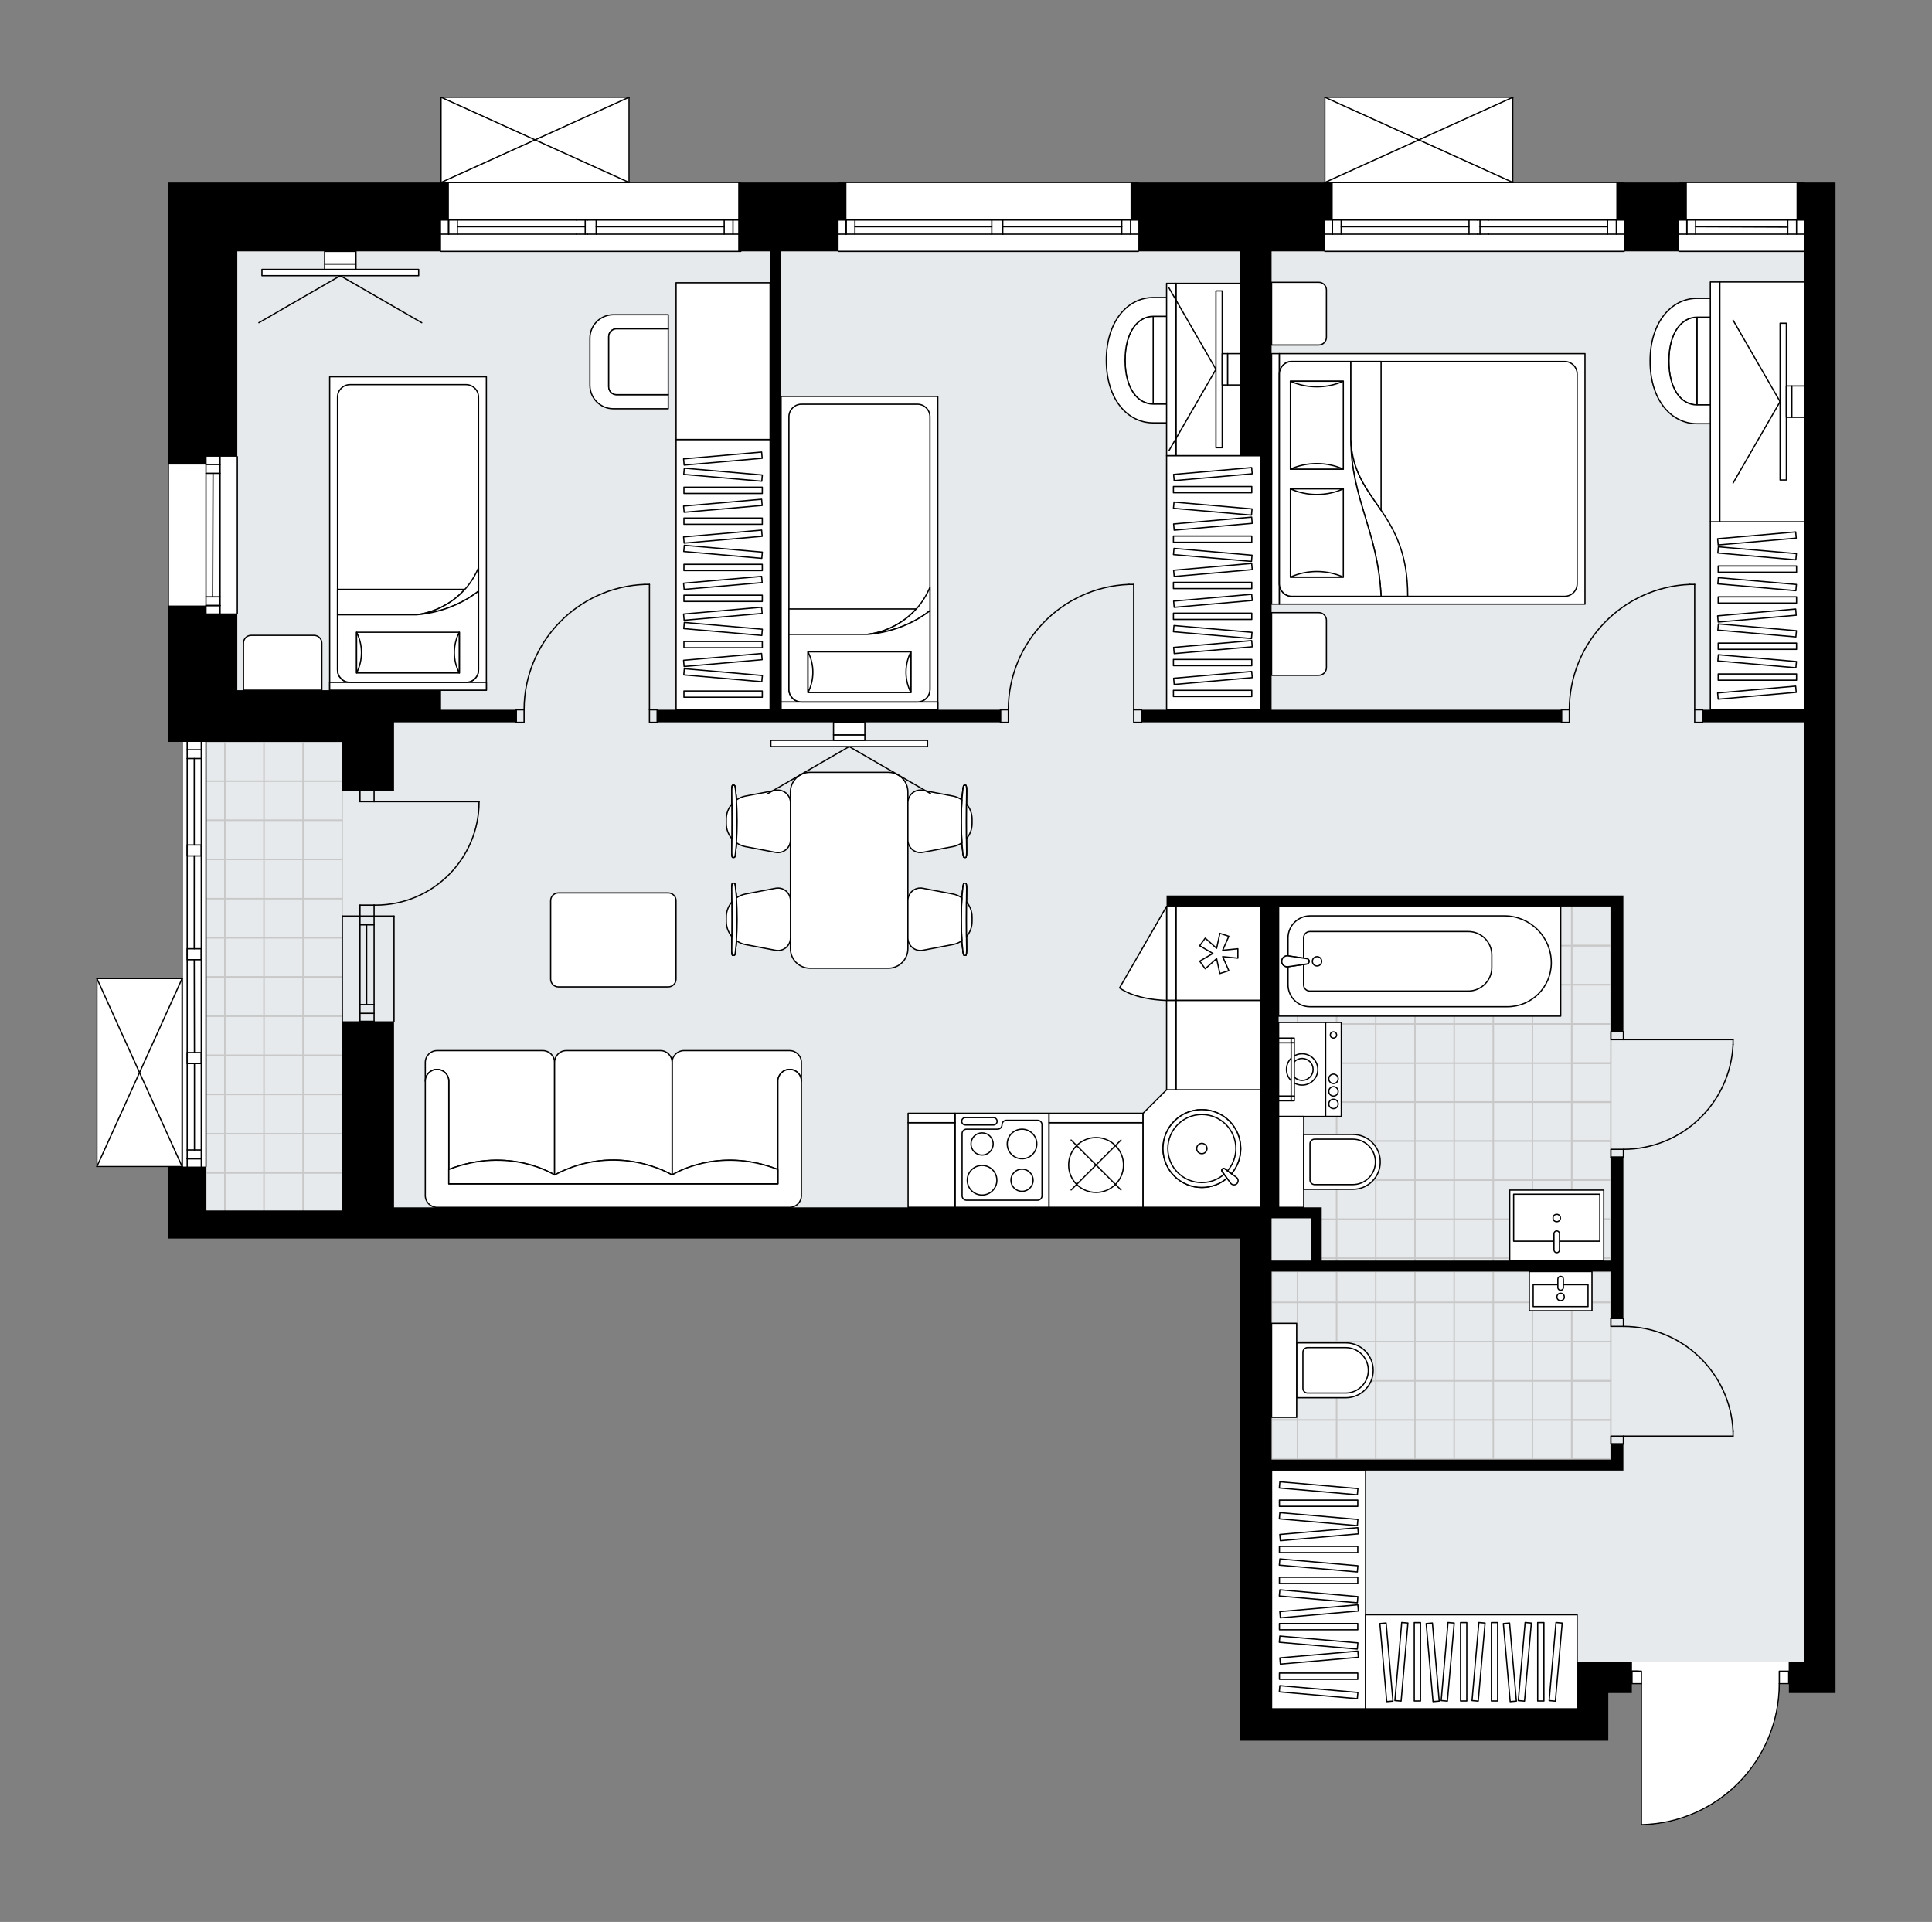 <svg xmlns="http://www.w3.org/2000/svg" height="1989.56px" id="Layer_1" style="enable-background:new 0 0 2000 1989.56;" version="1.1" viewBox="0 0 2000 1989.56" width="2000px" x="0px" y="0px" xml:space="preserve">
<rect x="0" y="0" width="2000" height="1989.56" fill="#808080" stroke="none"/>
<style type="text/css">
	.st0{fill:#FFFFFF;}
	.st1{fill:#E7EAEC;}
	.st2{fill:none;stroke:#C8C8C8;stroke-width:1.3;stroke-linecap:round;stroke-linejoin:round;stroke-miterlimit:10;}
	.st3{fill:none;stroke:#000000;stroke-width:1.3;stroke-linecap:round;stroke-linejoin:round;stroke-miterlimit:10;}
	.st4{fill:#FFFFFF;stroke:#000000;stroke-width:1.3;stroke-linecap:round;stroke-linejoin:round;stroke-miterlimit:10;}
	.st5{fill:none;stroke:#000000;stroke-width:1.3;stroke-linecap:round;stroke-linejoin:round;}
	.st6{fill:none;stroke:#000000;stroke-width:1.3;stroke-linecap:round;stroke-linejoin:round;stroke-dasharray:10.091,10.091;}
	.st7{fill:none;stroke:#000000;stroke-width:1.3;stroke-linecap:round;stroke-linejoin:round;stroke-dasharray:10.307,10.307;}
	.st8{fill:none;stroke:#000000;stroke-width:1.3;stroke-linecap:round;stroke-linejoin:round;stroke-dasharray:10.004,10.004;}
	.st9{font-family: 'Arial-BoldMT','Arial'; font-weight:bold;}
	.st10{font-size:85.024px;}
	.st11{font-size:71.944px;}
	.st12{font-family: 'ArialMT','Arial';}
	.st13{font-size:40px;}
</style>
<path class="st0" d="M1900.32,626.63l0,1093.6v32.44l-48.67,0  v-9.08c0,0,0,0,0,0h-9.09c-0.17,38.32-14.99,74.48-41.8,101.89c-26.96,27.57-63.04,43.22-101.58,44.07c0,0-0.01,0-0.01,0  c0,0,0,0,0,0c0,0,0,0,0,0c0,0,0,0,0,0c-0.09,0-0.17-0.02-0.25-0.05c-0.03-0.01-0.05-0.03-0.07-0.05c-0.05-0.03-0.09-0.05-0.13-0.09  c-0.02-0.02-0.04-0.05-0.06-0.08c-0.03-0.04-0.06-0.08-0.08-0.12c-0.01-0.03-0.01-0.07-0.02-0.1c-0.01-0.05-0.03-0.09-0.03-0.14  c0,0,0-0.01,0-0.01c0,0,0,0,0-0.01v-145.31h-9.08v9.08h-24.33v49.48h-32.44l-348.77,0v-33.26l0-486.66l-875.99,0h-53.53H213.23  h-38.93v-73.97h-73.97c0,0,0,0,0,0c-0.01,0-0.02-0.01-0.03-0.01c-0.08,0-0.16-0.02-0.23-0.05c0,0,0,0-0.01,0  c-0.03-0.01-0.04-0.03-0.07-0.05c-0.05-0.03-0.09-0.05-0.13-0.09c-0.03-0.03-0.05-0.07-0.07-0.1c-0.02-0.04-0.05-0.07-0.07-0.11  c-0.02-0.05-0.02-0.1-0.03-0.15c0-0.03-0.02-0.06-0.02-0.09v-194.66c0-0.03,0.01-0.06,0.02-0.09c0.01-0.05,0.01-0.1,0.03-0.15  c0.02-0.04,0.04-0.07,0.07-0.11c0.02-0.04,0.04-0.07,0.07-0.1c0.04-0.04,0.08-0.06,0.13-0.09c0.02-0.02,0.04-0.04,0.07-0.05  c0,0,0,0,0.01,0c0.04-0.02,0.09-0.02,0.13-0.03c0.04-0.01,0.08-0.02,0.12-0.02c0,0,0.01,0,0.01,0h87.57l0-244.3c0,0,0,0,0,0h-13.6  l0-132.37c-0.36,0-0.65-0.29-0.65-0.65l0-162.22c0-0.36,0.29-0.65,0.65-0.65V188.87h71.38l210.24,0v-88.22c0,0,0,0,0-0.01  c0-0.05,0.02-0.09,0.03-0.14c0.01-0.04,0.01-0.08,0.03-0.12c0,0,0-0.01,0-0.01c0.01-0.03,0.04-0.05,0.06-0.08  c0.03-0.04,0.05-0.09,0.09-0.12c0.03-0.03,0.07-0.05,0.11-0.07c0.03-0.02,0.06-0.05,0.1-0.06c0.05-0.02,0.11-0.03,0.17-0.03  c0.03,0,0.05-0.02,0.07-0.02h0.01c0,0,0,0,0,0h194.63c0,0,0,0,0,0h0.02c0.03,0,0.05,0.01,0.08,0.02c0.06,0.01,0.11,0.01,0.16,0.03  c0.04,0.01,0.06,0.04,0.1,0.06c0.04,0.02,0.08,0.04,0.11,0.08c0.04,0.04,0.06,0.08,0.09,0.13c0.02,0.03,0.04,0.04,0.05,0.07  c0,0,0,0,0,0.01c0.02,0.04,0.02,0.09,0.03,0.13c0.01,0.04,0.02,0.08,0.02,0.12c0,0,0,0.01,0,0.01v87.57h115.02  c0.36,0,0.65,0.29,0.65,0.65h99.91c0,0,0,0,0,0c0-0.36,0.29-0.65,0.65-0.65h310.34c0.36,0,0.65,0.29,0.65,0.65h191.74c0,0,0,0,0,0  s0,0,0,0s0,0,0,0v-88.22c0,0,0,0,0-0.01c0-0.05,0.02-0.09,0.03-0.14c0.01-0.04,0.01-0.08,0.03-0.12c0,0,0-0.01,0-0.01  c0.01-0.03,0.04-0.05,0.06-0.08c0.03-0.04,0.05-0.09,0.09-0.12c0.03-0.03,0.07-0.05,0.1-0.07c0.03-0.02,0.07-0.05,0.11-0.06  c0.05-0.02,0.1-0.02,0.15-0.03c0.03,0,0.06-0.02,0.09-0.02h194.67c0.04,0,0.07,0.01,0.1,0.02c0.05,0.01,0.1,0.01,0.14,0.03  c0.04,0.02,0.07,0.04,0.11,0.07c0.03,0.02,0.07,0.04,0.1,0.07c0.04,0.04,0.06,0.08,0.09,0.13c0.02,0.02,0.04,0.04,0.05,0.07  c0,0,0,0,0,0.01c0.02,0.04,0.02,0.09,0.03,0.13c0.01,0.04,0.02,0.08,0.02,0.12c0,0,0,0.01,0,0.01v87.57l114.53,0  c0.36,0,0.65,0.29,0.65,0.65c0,0,0,0,0,0h55.48c0,0,0,0,0,0c0-0.36,0.29-0.65,0.65-0.65h129.78c0.36,0,0.65,0.29,0.65,0.65h31.79  v266.04V626.63z" id="background" />
<g id="floor">
	<polygon class="st1" points="1867.88,1720.23 1632.66,1720.23 1632.66,1768.9 1316.33,1768.9 1316.33,1249.79 354.35,1249.79    354.35,1253.04 213.23,1253.04 213.23,714.46 245.67,714.46 245.67,260.24 1867.88,260.24  " />
	<g>
		
			<rect class="st2" height="40.56" transform="matrix(2.440650e-06 1 -1 2.440650e-06 1122.354 454.193)" width="40.56" x="313.8" y="768" />
	</g>
	<g>
		
			<rect class="st2" height="40.56" transform="matrix(2.440650e-06 1 -1 2.440650e-06 1081.808 494.738)" width="40.56" x="273.26" y="768" />
	</g>
	<g>
		
			<rect class="st2" height="40.56" transform="matrix(2.440650e-06 1 -1 2.440650e-06 1041.264 535.284)" width="40.56" x="232.71" y="768" />
	</g>
	<g>
		
			<rect class="st2" height="19.29" transform="matrix(1.800569e-06 1 -1 1.800569e-06 1011.352 565.194)" width="40.56" x="202.8" y="778.63" />
	</g>
	<g>
		
			<rect class="st2" height="40.56" transform="matrix(2.440650e-06 1 -1 2.440650e-06 1162.91 494.748)" width="40.56" x="313.8" y="808.55" />
	</g>
	<g>
		
			<rect class="st2" height="40.56" transform="matrix(2.440650e-06 1 -1 2.440650e-06 1122.364 535.293)" width="40.56" x="273.26" y="808.55" />
	</g>
	<g>
		
			<rect class="st2" height="40.56" transform="matrix(2.440650e-06 1 -1 2.440650e-06 1081.82 575.839)" width="40.56" x="232.71" y="808.55" />
	</g>
	<g>
		
			<rect class="st2" height="19.29" transform="matrix(1.800569e-06 1 -1 1.800569e-06 1051.908 605.75)" width="40.56" x="202.8" y="819.19" />
	</g>
	<g>
		
			<rect class="st2" height="40.56" transform="matrix(2.440650e-06 1 -1 2.440650e-06 1203.465 535.303)" width="40.56" x="313.8" y="849.11" />
	</g>
	<g>
		
			<rect class="st2" height="40.56" transform="matrix(2.440650e-06 1 -1 2.440650e-06 1162.919 575.848)" width="40.56" x="273.26" y="849.11" />
	</g>
	<g>
		
			<rect class="st2" height="40.56" transform="matrix(2.440650e-06 1 -1 2.440650e-06 1122.375 616.394)" width="40.56" x="232.71" y="849.11" />
	</g>
	<g>
		
			<rect class="st2" height="19.29" transform="matrix(1.800568e-06 1 -1 1.800568e-06 1092.463 646.305)" width="40.56" x="202.8" y="859.74" />
	</g>
	<g>
		
			<rect class="st2" height="40.56" transform="matrix(2.440650e-06 1 -1 2.440650e-06 1244.02 575.859)" width="40.56" x="313.8" y="889.66" />
	</g>
	<g>
		
			<rect class="st2" height="40.56" transform="matrix(2.440651e-06 1 -1 2.440651e-06 1203.474 616.403)" width="40.56" x="273.26" y="889.66" />
	</g>
	<g>
		
			<rect class="st2" height="40.56" transform="matrix(2.440650e-06 1 -1 2.440650e-06 1162.93 656.949)" width="40.56" x="232.71" y="889.66" />
	</g>
	<g>
		
			<rect class="st2" height="19.29" transform="matrix(1.800569e-06 1 -1 1.800569e-06 1133.018 686.86)" width="40.56" x="202.8" y="900.3" />
	</g>
	<g>
		
			<rect class="st2" height="40.56" transform="matrix(2.440650e-06 1 -1 2.440650e-06 1284.576 616.414)" width="40.56" x="313.8" y="930.22" />
	</g>
	<g>
		
			<rect class="st2" height="40.56" transform="matrix(2.440650e-06 1 -1 2.440650e-06 1244.03 656.958)" width="40.56" x="273.26" y="930.22" />
	</g>
	<g>
		
			<rect class="st2" height="40.56" transform="matrix(2.440650e-06 1 -1 2.440650e-06 1203.486 697.505)" width="40.56" x="232.71" y="930.22" />
	</g>
	<g>
		
			<rect class="st2" height="19.29" transform="matrix(1.800569e-06 1 -1 1.800569e-06 1173.573 727.415)" width="40.56" x="202.8" y="940.85" />
	</g>
	<g>
		
			<rect class="st2" height="40.56" transform="matrix(2.440650e-06 1 -1 2.440650e-06 1325.131 656.969)" width="40.56" x="313.8" y="970.77" />
	</g>
	<g>
		
			<rect class="st2" height="40.56" transform="matrix(2.440651e-06 1 -1 2.440651e-06 1284.585 697.513)" width="40.56" x="273.26" y="970.77" />
	</g>
	<g>
		
			<rect class="st2" height="40.56" transform="matrix(2.440650e-06 1 -1 2.440650e-06 1244.041 738.06)" width="40.56" x="232.71" y="970.77" />
	</g>
	<g>
		
			<rect class="st2" height="19.29" transform="matrix(1.800568e-06 1 -1 1.800568e-06 1214.129 767.97)" width="40.56" x="202.8" y="981.41" />
	</g>
	<g>
		
			<rect class="st2" height="40.56" transform="matrix(2.440650e-06 1 -1 2.440650e-06 1365.686 697.524)" width="40.56" x="313.8" y="1011.33" />
	</g>
	<g>
		
			<rect class="st2" height="40.56" transform="matrix(2.440650e-06 1 -1 2.440650e-06 1325.14 738.068)" width="40.56" x="273.26" y="1011.33" />
	</g>
	<g>
		
			<rect class="st2" height="40.56" transform="matrix(2.440651e-06 1 -1 2.440651e-06 1284.596 778.615)" width="40.56" x="232.71" y="1011.33" />
	</g>
	<g>
		
			<rect class="st2" height="19.29" transform="matrix(1.800569e-06 1 -1 1.800569e-06 1254.684 808.525)" width="40.56" x="202.8" y="1021.96" />
	</g>
	<g>
		
			<rect class="st2" height="40.56" transform="matrix(2.440650e-06 1 -1 2.440650e-06 1406.243 738.08)" width="40.56" x="313.8" y="1051.89" />
	</g>
	<g>
		
			<rect class="st2" height="40.56" transform="matrix(2.440650e-06 1 -1 2.440650e-06 1365.697 778.625)" width="40.56" x="273.26" y="1051.88" />
	</g>
	<g>
		
			<rect class="st2" height="40.56" transform="matrix(2.440650e-06 1 -1 2.440650e-06 1325.152 819.171)" width="40.56" x="232.71" y="1051.89" />
	</g>
	<g>
		
			<rect class="st2" height="19.29" transform="matrix(1.800568e-06 1 -1 1.800568e-06 1295.24 849.081)" width="40.56" x="202.8" y="1062.52" />
	</g>
	<g>
		
			<rect class="st2" height="40.56" transform="matrix(2.440650e-06 1 -1 2.440650e-06 1446.798 778.635)" width="40.56" x="313.8" y="1092.44" />
	</g>
	<g>
		
			<rect class="st2" height="40.56" transform="matrix(2.440651e-06 1 -1 2.440651e-06 1406.252 819.18)" width="40.56" x="273.26" y="1092.44" />
	</g>
	<g>
		
			<rect class="st2" height="40.56" transform="matrix(2.440650e-06 1 -1 2.440650e-06 1365.708 859.726)" width="40.56" x="232.71" y="1092.44" />
	</g>
	<g>
		
			<rect class="st2" height="19.29" transform="matrix(1.800568e-06 1 -1 1.800568e-06 1335.796 889.636)" width="40.56" x="202.8" y="1103.07" />
	</g>
	<g>
		
			<rect class="st2" height="40.56" transform="matrix(2.440649e-06 1 -1 2.440649e-06 1487.353 819.19)" width="40.56" x="313.8" y="1133" />
	</g>
	<g>
		
			<rect class="st2" height="40.56" transform="matrix(2.440650e-06 1 -1 2.440650e-06 1446.807 859.735)" width="40.56" x="273.26" y="1133" />
	</g>
	<g>
		
			<rect class="st2" height="40.56" transform="matrix(2.440650e-06 1 -1 2.440650e-06 1406.263 900.281)" width="40.56" x="232.71" y="1133" />
	</g>
	<g>
		
			<rect class="st2" height="19.29" transform="matrix(1.800569e-06 1 -1 1.800569e-06 1376.351 930.192)" width="40.56" x="202.8" y="1143.63" />
	</g>
	<g>
		
			<rect class="st2" height="40.56" transform="matrix(2.440651e-06 1 -1 2.440651e-06 1527.909 859.745)" width="40.56" x="313.8" y="1173.55" />
	</g>
	<g>
		
			<rect class="st2" height="40.56" transform="matrix(2.440650e-06 1 -1 2.440650e-06 1487.362 900.29)" width="40.56" x="273.26" y="1173.55" />
	</g>
	<g>
		
			<rect class="st2" height="40.56" transform="matrix(2.440650e-06 1 -1 2.440650e-06 1446.818 940.836)" width="40.56" x="232.71" y="1173.55" />
	</g>
	<g>
		
			<rect class="st2" height="19.29" transform="matrix(1.800569e-06 1 -1 1.800569e-06 1416.906 970.747)" width="40.56" x="202.8" y="1184.18" />
	</g>
	<g>
		
			<rect class="st2" height="40.56" transform="matrix(2.440649e-06 1 -1 2.440649e-06 1568.465 900.302)" width="40.56" x="313.8" y="1214.11" />
	</g>
	<g>
		
			<rect class="st2" height="40.56" transform="matrix(2.440651e-06 1 -1 2.440651e-06 1527.919 940.846)" width="40.56" x="273.26" y="1214.11" />
	</g>
	<g>
		
			<rect class="st2" height="40.56" transform="matrix(2.440650e-06 1 -1 2.440650e-06 1487.375 981.392)" width="40.56" x="232.71" y="1214.11" />
	</g>
	<g>
		
			<rect class="st2" height="19.29" transform="matrix(1.800569e-06 1 -1 1.800569e-06 1457.463 1011.303)" width="40.56" x="202.8" y="1224.74" />
	</g>
	<g>
		
			<rect class="st2" height="40.56" transform="matrix(-1 2.440651e-06 -2.440651e-06 -1 2970.081 2980.383)" width="40.56" x="1464.76" y="1469.92" />
	</g>
	<g>
		
			<rect class="st2" height="40.56" transform="matrix(-1 2.440650e-06 -2.440650e-06 -1 2970.08 2899.293)" width="40.56" x="1464.76" y="1429.37" />
	</g>
	<g>
		
			<rect class="st2" height="40.56" transform="matrix(-1 2.440650e-06 -2.440650e-06 -1 2888.971 2980.383)" width="40.56" x="1424.21" y="1469.92" />
	</g>
	<g>
		
			<rect class="st2" height="40.56" transform="matrix(-1 2.440650e-06 -2.440650e-06 -1 2888.969 2899.293)" width="40.56" x="1424.21" y="1429.37" />
	</g>
	<g>
		
			<rect class="st2" height="40.56" transform="matrix(-1 2.440652e-06 -2.440652e-06 -1 2807.86 2980.384)" width="40.56" x="1383.65" y="1469.92" />
	</g>
	<g>
		
			<rect class="st2" height="40.56" transform="matrix(-1 2.440651e-06 -2.440651e-06 -1 2807.859 2899.293)" width="40.56" x="1383.65" y="1429.37" />
	</g>
	<g>
		
			<rect class="st2" height="40.56" transform="matrix(-1 2.440652e-06 -2.440652e-06 -1 2726.75 2980.384)" width="40.56" x="1343.1" y="1469.92" />
	</g>
	<g>
		
			<rect class="st2" height="40.56" transform="matrix(-1 2.440650e-06 -2.440650e-06 -1 2726.748 2899.293)" width="40.56" x="1343.09" y="1429.37" />
	</g>
	<g>
		
			<rect class="st2" height="40.56" transform="matrix(-1 2.440650e-06 -2.440650e-06 -1 2970.081 2818.182)" width="40.56" x="1464.76" y="1388.82" />
	</g>
	<g>
		
			<rect class="st2" height="40.56" transform="matrix(-1 2.440650e-06 -2.440650e-06 -1 2970.079 2737.092)" width="40.56" x="1464.76" y="1348.27" />
	</g>
	<g>
		
			<rect class="st2" height="40.56" transform="matrix(-1 2.440651e-06 -2.440651e-06 -1 2888.971 2818.182)" width="40.56" x="1424.21" y="1388.82" />
	</g>
	<g>
		
			<rect class="st2" height="40.56" transform="matrix(-1 2.440649e-06 -2.440649e-06 -1 2888.969 2737.092)" width="40.56" x="1424.21" y="1348.27" />
	</g>
	<g>
		
			<rect class="st2" height="40.56" transform="matrix(-1 2.440651e-06 -2.440651e-06 -1 2807.86 2818.183)" width="40.56" x="1383.65" y="1388.82" />
	</g>
	<g>
		
			<rect class="st2" height="40.56" transform="matrix(-1 2.440651e-06 -2.440651e-06 -1 2807.858 2737.092)" width="40.56" x="1383.65" y="1348.27" />
	</g>
	<g>
		
			<rect class="st2" height="40.56" transform="matrix(-1 2.440650e-06 -2.440650e-06 -1 2726.749 2818.183)" width="40.56" x="1343.1" y="1388.82" />
	</g>
	<g>
		
			<rect class="st2" height="40.56" transform="matrix(-1 2.440650e-06 -2.440650e-06 -1 2726.748 2737.092)" width="40.56" x="1343.09" y="1348.27" />
	</g>
	<g>
		
			<rect class="st2" height="31.98" transform="matrix(-1 2.182561e-06 -2.182561e-06 -1 2970.081 2664.579)" width="40.56" x="1464.76" y="1316.3" />
	</g>
	<g>
		
			<rect class="st2" height="31.98" transform="matrix(-1 2.182559e-06 -2.182559e-06 -1 2888.97 2664.579)" width="40.56" x="1424.21" y="1316.3" />
	</g>
	<g>
		
			<rect class="st2" height="31.98" transform="matrix(-1 2.182561e-06 -2.182561e-06 -1 2807.859 2664.579)" width="40.56" x="1383.65" y="1316.3" />
	</g>
	<g>
		
			<rect class="st2" height="31.98" transform="matrix(-1 2.182562e-06 -2.182562e-06 -1 2726.749 2664.579)" width="40.56" x="1343.1" y="1316.3" />
	</g>
	<g>
		
			<rect class="st2" height="40.56" transform="matrix(-1 3.069482e-06 -3.069482e-06 -1 2659.428 2980.383)" width="26.76" x="1316.33" y="1469.92" />
	</g>
	<g>
		
			<rect class="st2" height="40.56" transform="matrix(-1 3.069480e-06 -3.069480e-06 -1 2659.427 2899.293)" width="26.76" x="1316.33" y="1429.37" />
	</g>
	<g>
		
			<rect class="st2" height="40.56" transform="matrix(-1 3.069480e-06 -3.069480e-06 -1 2659.428 2818.182)" width="26.76" x="1316.33" y="1388.82" />
	</g>
	<g>
		
			<rect class="st2" height="40.56" transform="matrix(-1 3.069479e-06 -3.069479e-06 -1 2659.427 2737.092)" width="26.76" x="1316.33" y="1348.27" />
	</g>
	<g>
		
			<rect class="st2" height="31.98" transform="matrix(-1 2.678394e-06 -2.678394e-06 -1 2659.427 2664.579)" width="26.76" x="1316.33" y="1316.3" />
	</g>
	<g>
		
			<rect class="st2" height="40.56" transform="matrix(-1 2.440650e-06 -2.440650e-06 -1 3294.524 2980.383)" width="40.56" x="1626.98" y="1469.92" />
	</g>
	<g>
		
			<rect class="st2" height="40.56" transform="matrix(-1 2.440650e-06 -2.440650e-06 -1 3294.522 2899.292)" width="40.56" x="1626.98" y="1429.37" />
	</g>
	<g>
		
			<rect class="st2" height="40.56" transform="matrix(-1 2.440651e-06 -2.440651e-06 -1 3213.413 2980.383)" width="40.56" x="1586.43" y="1469.92" />
	</g>
	<g>
		
			<rect class="st2" height="40.56" transform="matrix(-1 2.440649e-06 -2.440649e-06 -1 3213.411 2899.292)" width="40.56" x="1586.43" y="1429.37" />
	</g>
	<g>
		
			<rect class="st2" height="40.56" transform="matrix(-1 2.440651e-06 -2.440651e-06 -1 3132.303 2980.383)" width="40.56" x="1545.87" y="1469.92" />
	</g>
	<g>
		
			<rect class="st2" height="40.56" transform="matrix(-1 2.440650e-06 -2.440650e-06 -1 3132.301 2899.292)" width="40.56" x="1545.87" y="1429.37" />
	</g>
	<g>
		
			<rect class="st2" height="40.56" transform="matrix(-1 2.440649e-06 -2.440649e-06 -1 3051.192 2980.383)" width="40.56" x="1505.32" y="1469.92" />
	</g>
	<g>
		
			<rect class="st2" height="40.56" transform="matrix(-1 2.440650e-06 -2.440650e-06 -1 3051.19 2899.293)" width="40.56" x="1505.32" y="1429.37" />
	</g>
	<g>
		
			<rect class="st2" height="40.56" transform="matrix(-1 2.440649e-06 -2.440649e-06 -1 3294.524 2818.181)" width="40.56" x="1626.98" y="1388.82" />
	</g>
	<g>
		
			<rect class="st2" height="40.56" transform="matrix(-1 2.440651e-06 -2.440651e-06 -1 3294.522 2737.091)" width="40.56" x="1626.98" y="1348.27" />
	</g>
	<g>
		
			<rect class="st2" height="40.56" transform="matrix(-1 2.440651e-06 -2.440651e-06 -1 3213.413 2818.181)" width="40.56" x="1586.43" y="1388.82" />
	</g>
	<g>
		
			<rect class="st2" height="40.56" transform="matrix(-1 2.440651e-06 -2.440651e-06 -1 3213.411 2737.091)" width="40.56" x="1586.43" y="1348.27" />
	</g>
	<g>
		
			<rect class="st2" height="40.56" transform="matrix(-1 2.440650e-06 -2.440650e-06 -1 3132.302 2818.182)" width="40.56" x="1545.87" y="1388.82" />
	</g>
	<g>
		
			<rect class="st2" height="40.56" transform="matrix(-1 2.440650e-06 -2.440650e-06 -1 3132.3 2737.091)" width="40.56" x="1545.87" y="1348.27" />
	</g>
	<g>
		
			<rect class="st2" height="40.56" transform="matrix(-1 2.440650e-06 -2.440650e-06 -1 3051.192 2818.182)" width="40.56" x="1505.32" y="1388.82" />
	</g>
	<g>
		
			<rect class="st2" height="40.56" transform="matrix(-1 2.440649e-06 -2.440649e-06 -1 3051.19 2737.091)" width="40.56" x="1505.32" y="1348.27" />
	</g>
	<g>
		
			<rect class="st2" height="31.98" transform="matrix(-1 2.182561e-06 -2.182561e-06 -1 3294.523 2664.578)" width="40.56" x="1626.98" y="1316.3" />
	</g>
	<g>
		
			<rect class="st2" height="31.98" transform="matrix(-1 2.182561e-06 -2.182561e-06 -1 3213.412 2664.578)" width="40.56" x="1586.43" y="1316.3" />
	</g>
	<g>
		
			<rect class="st2" height="40.56" transform="matrix(-1 2.440650e-06 -2.440650e-06 -1 3294.523 2980.383)" width="40.56" x="1626.98" y="1469.92" />
	</g>
	<g>
		
			<rect class="st2" height="40.56" transform="matrix(-1 2.440649e-06 -2.440649e-06 -1 3294.521 2899.292)" width="40.56" x="1626.98" y="1429.37" />
	</g>
	<g>
		
			<rect class="st2" height="40.56" transform="matrix(-1 2.440651e-06 -2.440651e-06 -1 3294.523 2818.181)" width="40.56" x="1626.98" y="1388.82" />
	</g>
	<g>
		
			<rect class="st2" height="40.56" transform="matrix(-1 2.440651e-06 -2.440651e-06 -1 3294.521 2737.091)" width="40.56" x="1626.98" y="1348.27" />
	</g>
	<g>
		
			<rect class="st2" height="31.98" transform="matrix(-1 2.182561e-06 -2.182561e-06 -1 3294.522 2664.578)" width="40.56" x="1626.98" y="1316.3" />
	</g>
	<g>
		
			<rect class="st2" height="31.98" transform="matrix(-1 2.182562e-06 -2.182562e-06 -1 3132.302 2664.578)" width="40.56" x="1545.87" y="1316.3" />
	</g>
	<g>
		
			<rect class="st2" height="31.98" transform="matrix(-1 2.182561e-06 -2.182561e-06 -1 3051.191 2664.578)" width="40.56" x="1505.32" y="1316.3" />
	</g>
	<g>
		
			<rect class="st2" height="40.56" transform="matrix(-1 2.440650e-06 -2.440650e-06 -1 2970.077 2241.588)" width="40.56" x="1464.76" y="1100.52" />
	</g>
	<g>
		
			<rect class="st2" height="40.56" transform="matrix(-1 2.440650e-06 -2.440650e-06 -1 2970.075 2160.498)" width="40.56" x="1464.76" y="1059.97" />
	</g>
	<g>
		
			<rect class="st2" height="40.56" transform="matrix(-1 2.440651e-06 -2.440651e-06 -1 2888.967 2241.588)" width="40.56" x="1424.2" y="1100.52" />
	</g>
	<g>
		
			<rect class="st2" height="40.56" transform="matrix(-1 2.440649e-06 -2.440649e-06 -1 2888.965 2160.498)" width="40.56" x="1424.2" y="1059.97" />
	</g>
	<g>
		
			<rect class="st2" height="40.56" transform="matrix(-1 2.440651e-06 -2.440651e-06 -1 2807.856 2241.589)" width="40.56" x="1383.65" y="1100.52" />
	</g>
	<g>
		
			<rect class="st2" height="40.56" transform="matrix(-1 2.440651e-06 -2.440651e-06 -1 2807.854 2160.498)" width="40.56" x="1383.65" y="1059.97" />
	</g>
	<g>
		
			<rect class="st2" height="40.56" transform="matrix(-1 2.440650e-06 -2.440650e-06 -1 2726.745 2241.589)" width="40.56" x="1343.09" y="1100.52" />
	</g>
	<g>
		
			<rect class="st2" height="40.56" transform="matrix(-1 2.440650e-06 -2.440650e-06 -1 2726.743 2160.498)" width="40.56" x="1343.09" y="1059.97" />
	</g>
	<g>
		
			<rect class="st2" height="40.56" transform="matrix(-1 2.440651e-06 -2.440651e-06 -1 2970.077 2079.387)" width="40.56" x="1464.76" y="1019.42" />
	</g>
	<g>
		
			<rect class="st2" height="40.56" transform="matrix(-1 2.440649e-06 -2.440649e-06 -1 2970.075 1998.296)" width="40.56" x="1464.76" y="978.87" />
	</g>
	<g>
		
			<rect class="st2" height="40.56" transform="matrix(-1 2.440649e-06 -2.440649e-06 -1 2888.966 2079.387)" width="40.56" x="1424.2" y="1019.42" />
	</g>
	<g>
		
			<rect class="st2" height="40.56" transform="matrix(-1 2.440650e-06 -2.440650e-06 -1 2888.964 1998.296)" width="40.56" x="1424.2" y="978.87" />
	</g>
	<g>
		
			<rect class="st2" height="40.56" transform="matrix(-1 2.440652e-06 -2.440652e-06 -1 2807.856 2079.387)" width="40.56" x="1383.65" y="1019.42" />
	</g>
	<g>
		
			<rect class="st2" height="40.56" transform="matrix(-1 2.440651e-06 -2.440651e-06 -1 2807.854 1998.297)" width="40.56" x="1383.65" y="978.87" />
	</g>
	<g>
		
			<rect class="st2" height="40.56" transform="matrix(-1 2.440650e-06 -2.440650e-06 -1 2726.745 2079.387)" width="40.56" x="1343.09" y="1019.42" />
	</g>
	<g>
		
			<rect class="st2" height="40.56" transform="matrix(-1 2.440651e-06 -2.440651e-06 -1 2726.743 1998.297)" width="40.56" x="1343.09" y="978.87" />
	</g>
	<g>
		
			<rect class="st2" height="40.56" transform="matrix(-1 2.440651e-06 -2.440651e-06 -1 2970.076 1917.206)" width="40.56" x="1464.76" y="938.33" />
	</g>
	<g>
		
			<rect class="st2" height="40.56" transform="matrix(-1 2.440651e-06 -2.440651e-06 -1 2888.966 1917.206)" width="40.56" x="1424.2" y="938.33" />
	</g>
	<g>
		
			<rect class="st2" height="40.56" transform="matrix(-1 2.440650e-06 -2.440650e-06 -1 2807.855 1917.206)" width="40.56" x="1383.65" y="938.33" />
	</g>
	<g>
		
			<rect class="st2" height="40.56" transform="matrix(-1 2.440651e-06 -2.440651e-06 -1 2726.745 1917.206)" width="40.56" x="1343.09" y="938.33" />
	</g>
	<g>
		
			<rect class="st2" height="40.56" transform="matrix(-1 3.069524e-06 -3.069524e-06 -1 2659.424 2241.588)" width="26.76" x="1316.33" y="1100.52" />
	</g>
	<g>
		
			<rect class="st2" height="40.56" transform="matrix(-1 3.069525e-06 -3.069525e-06 -1 2659.423 2160.498)" width="26.76" x="1316.33" y="1059.97" />
	</g>
	<g>
		
			<rect class="st2" height="40.56" transform="matrix(-1 3.069526e-06 -3.069526e-06 -1 2659.424 2079.387)" width="26.76" x="1316.33" y="1019.42" />
	</g>
	<g>
		
			<rect class="st2" height="40.56" transform="matrix(-1 3.069525e-06 -3.069525e-06 -1 2659.423 1998.296)" width="26.76" x="1316.33" y="978.87" />
	</g>
	<g>
		
			<rect class="st2" height="40.56" transform="matrix(-1 3.069524e-06 -3.069524e-06 -1 2659.423 1917.206)" width="26.76" x="1316.33" y="938.33" />
	</g>
	<g>
		
			<rect class="st2" height="40.56" transform="matrix(-1 2.440649e-06 -2.440649e-06 -1 3294.519 2241.587)" width="40.56" x="1626.98" y="1100.52" />
	</g>
	<g>
		
			<rect class="st2" height="40.56" transform="matrix(-1 2.440651e-06 -2.440651e-06 -1 3294.518 2160.497)" width="40.56" x="1626.98" y="1059.97" />
	</g>
	<g>
		
			<rect class="st2" height="40.56" transform="matrix(-1 2.440650e-06 -2.440650e-06 -1 3213.409 2241.587)" width="40.56" x="1586.43" y="1100.52" />
	</g>
	<g>
		
			<rect class="st2" height="40.56" transform="matrix(-1 2.440651e-06 -2.440651e-06 -1 3213.407 2160.497)" width="40.56" x="1586.42" y="1059.97" />
	</g>
	<g>
		
			<rect class="st2" height="40.56" transform="matrix(-1 2.440650e-06 -2.440650e-06 -1 3132.298 2241.588)" width="40.56" x="1545.87" y="1100.52" />
	</g>
	<g>
		
			<rect class="st2" height="40.56" transform="matrix(-1 2.440650e-06 -2.440650e-06 -1 3132.296 2160.497)" width="40.56" x="1545.87" y="1059.97" />
	</g>
	<g>
		
			<rect class="st2" height="40.56" transform="matrix(-1 2.440651e-06 -2.440651e-06 -1 3051.188 2241.588)" width="40.56" x="1505.31" y="1100.52" />
	</g>
	<g>
		
			<rect class="st2" height="40.56" transform="matrix(-1 2.440649e-06 -2.440649e-06 -1 3051.186 2160.497)" width="40.56" x="1505.31" y="1059.97" />
	</g>
	<g>
		
			<rect class="st2" height="40.56" transform="matrix(-1 2.440651e-06 -2.440651e-06 -1 3294.519 2079.386)" width="40.56" x="1626.98" y="1019.42" />
	</g>
	<g>
		
			<rect class="st2" height="40.56" transform="matrix(-1 2.440651e-06 -2.440651e-06 -1 3294.517 1998.295)" width="40.56" x="1626.98" y="978.87" />
	</g>
	<g>
		
			<rect class="st2" height="40.56" transform="matrix(-1 2.440650e-06 -2.440650e-06 -1 3213.408 2079.386)" width="40.56" x="1586.43" y="1019.42" />
	</g>
	<g>
		
			<rect class="st2" height="40.56" transform="matrix(-1 2.440650e-06 -2.440650e-06 -1 3213.407 1998.296)" width="40.56" x="1586.42" y="978.87" />
	</g>
	<g>
		
			<rect class="st2" height="40.56" transform="matrix(-1 2.440650e-06 -2.440650e-06 -1 3132.298 2079.387)" width="40.56" x="1545.87" y="1019.42" />
	</g>
	<g>
		
			<rect class="st2" height="40.56" transform="matrix(-1 2.440649e-06 -2.440649e-06 -1 3132.296 1998.296)" width="40.56" x="1545.87" y="978.87" />
	</g>
	<g>
		
			<rect class="st2" height="40.56" transform="matrix(-1 2.440649e-06 -2.440649e-06 -1 3051.187 2079.387)" width="40.56" x="1505.31" y="1019.42" />
	</g>
	<g>
		
			<rect class="st2" height="40.56" transform="matrix(-1 2.440649e-06 -2.440649e-06 -1 3051.186 1998.296)" width="40.56" x="1505.31" y="978.87" />
	</g>
	<g>
		
			<rect class="st2" height="40.56" transform="matrix(-1 2.440651e-06 -2.440651e-06 -1 3294.519 1917.205)" width="40.56" x="1626.98" y="938.33" />
	</g>
	<g>
		
			<rect class="st2" height="40.56" transform="matrix(-1 2.440649e-06 -2.440649e-06 -1 3213.408 1917.205)" width="40.56" x="1586.43" y="938.33" />
	</g>
	<g>
		
			<rect class="st2" height="40.56" transform="matrix(-1 2.440651e-06 -2.440651e-06 -1 3294.519 2241.587)" width="40.56" x="1626.98" y="1100.52" />
	</g>
	<g>
		
			<rect class="st2" height="40.56" transform="matrix(-1 2.440651e-06 -2.440651e-06 -1 3294.517 2160.497)" width="40.56" x="1626.98" y="1059.97" />
	</g>
	<g>
		
			<rect class="st2" height="40.56" transform="matrix(-1 2.440650e-06 -2.440650e-06 -1 3294.518 2079.386)" width="40.56" x="1626.98" y="1019.42" />
	</g>
	<g>
		
			<rect class="st2" height="40.56" transform="matrix(-1 2.440651e-06 -2.440651e-06 -1 2970.078 2483.932)" width="40.56" x="1464.76" y="1221.69" />
	</g>
	<g>
		
			<rect class="st2" height="40.56" transform="matrix(-1 2.440651e-06 -2.440651e-06 -1 2970.076 2402.842)" width="40.56" x="1464.76" y="1181.15" />
	</g>
	<g>
		
			<rect class="st2" height="40.56" transform="matrix(-1 2.440651e-06 -2.440651e-06 -1 2888.967 2483.932)" width="40.56" x="1424.2" y="1221.69" />
	</g>
	<g>
		
			<rect class="st2" height="40.56" transform="matrix(-1 2.440648e-06 -2.440648e-06 -1 2888.965 2402.842)" width="40.56" x="1424.2" y="1181.15" />
	</g>
	<g>
		
			<rect class="st2" height="40.56" transform="matrix(-1 2.440650e-06 -2.440650e-06 -1 2807.857 2483.933)" width="40.56" x="1383.65" y="1221.69" />
	</g>
	<g>
		
			<rect class="st2" height="40.56" transform="matrix(-1 2.440650e-06 -2.440650e-06 -1 2807.855 2402.842)" width="40.56" x="1383.65" y="1181.15" />
	</g>
	<g>
		<polygon class="st2" points="1383.66,1262.23 1364.43,1262.23 1364.43,1251.87 1343.09,1251.87 1343.09,1221.71 1383.66,1221.71       " />
	</g>
	<g>
		<polygon class="st2" points="1383.66,1302.52 1364.43,1302.52 1364.43,1299.89 1365.18,1299.89 1365.18,1262 1383.66,1262   " />
	</g>
	<g>
		
			<rect class="st2" height="40.56" transform="matrix(-1 2.440651e-06 -2.440651e-06 -1 2726.744 2402.842)" width="40.56" x="1343.09" y="1181.15" />
	</g>
	<g>
		
			<rect class="st2" height="40.56" transform="matrix(-1 2.440651e-06 -2.440651e-06 -1 2970.077 2321.731)" width="40.56" x="1464.76" y="1140.59" />
	</g>
	<g>
		
			<rect class="st2" height="40.56" transform="matrix(-1 2.440649e-06 -2.440649e-06 -1 2888.967 2321.731)" width="40.56" x="1424.2" y="1140.59" />
	</g>
	<g>
		
			<rect class="st2" height="40.56" transform="matrix(-1 2.440652e-06 -2.440652e-06 -1 2807.856 2321.731)" width="40.56" x="1383.65" y="1140.59" />
	</g>
	<g>
		
			<rect class="st2" height="40.56" transform="matrix(-1 2.440651e-06 -2.440651e-06 -1 2726.746 2321.732)" width="40.56" x="1343.09" y="1140.59" />
	</g>
	<g>
		<rect class="st2" height="30.16" width="26.78" x="1316.31" y="1221.71" />
	</g>
	<g>
		
			<rect class="st2" height="40.56" transform="matrix(-1 3.069523e-06 -3.069523e-06 -1 2659.424 2402.842)" width="26.76" x="1316.33" y="1181.15" />
	</g>
	<g>
		
			<rect class="st2" height="40.56" transform="matrix(-1 3.069526e-06 -3.069526e-06 -1 2659.425 2321.731)" width="26.76" x="1316.33" y="1140.59" />
	</g>
	<g>
		
			<rect class="st2" height="40.56" transform="matrix(-1 2.440649e-06 -2.440649e-06 -1 3294.52 2483.931)" width="40.56" x="1626.98" y="1221.69" />
	</g>
	<g>
		
			<rect class="st2" height="40.56" transform="matrix(-1 2.440650e-06 -2.440650e-06 -1 3294.518 2402.841)" width="40.56" x="1626.98" y="1181.14" />
	</g>
	<g>
		
			<rect class="st2" height="40.56" transform="matrix(-1 2.440650e-06 -2.440650e-06 -1 3213.409 2483.932)" width="40.56" x="1586.43" y="1221.69" />
	</g>
	<g>
		
			<rect class="st2" height="40.56" transform="matrix(-1 2.440650e-06 -2.440650e-06 -1 3213.408 2402.841)" width="40.56" x="1586.42" y="1181.14" />
	</g>
	<g>
		
			<rect class="st2" height="40.56" transform="matrix(-1 2.440651e-06 -2.440651e-06 -1 3132.299 2483.932)" width="40.56" x="1545.87" y="1221.69" />
	</g>
	<g>
		
			<rect class="st2" height="40.56" transform="matrix(-1 2.440651e-06 -2.440651e-06 -1 3132.297 2402.841)" width="40.56" x="1545.87" y="1181.14" />
	</g>
	<g>
		
			<rect class="st2" height="40.56" transform="matrix(-1 2.440651e-06 -2.440651e-06 -1 3051.189 2483.932)" width="40.56" x="1505.32" y="1221.69" />
	</g>
	<g>
		
			<rect class="st2" height="40.56" transform="matrix(-1 2.440648e-06 -2.440648e-06 -1 3051.186 2402.842)" width="40.56" x="1505.31" y="1181.15" />
	</g>
	<g>
		
			<rect class="st2" height="40.56" transform="matrix(-1 2.440650e-06 -2.440650e-06 -1 3294.52 2321.73)" width="40.56" x="1626.98" y="1140.59" />
	</g>
	<g>
		
			<rect class="st2" height="40.56" transform="matrix(-1 2.440650e-06 -2.440650e-06 -1 3213.409 2321.731)" width="40.56" x="1586.43" y="1140.59" />
	</g>
	<g>
		
			<rect class="st2" height="40.56" transform="matrix(-1 2.440651e-06 -2.440651e-06 -1 3132.299 2321.731)" width="40.56" x="1545.87" y="1140.59" />
	</g>
	<g>
		
			<rect class="st2" height="40.56" transform="matrix(-1 2.440648e-06 -2.440648e-06 -1 3051.188 2321.731)" width="40.56" x="1505.31" y="1140.59" />
	</g>
	<g>
		
			<rect class="st2" height="40.56" transform="matrix(-1 2.440650e-06 -2.440650e-06 -1 3294.519 2483.931)" width="40.56" x="1626.98" y="1221.69" />
	</g>
	<g>
		
			<rect class="st2" height="40.56" transform="matrix(-1 2.440651e-06 -2.440651e-06 -1 2970.078 2564.467)" width="40.56" x="1464.76" y="1261.96" />
	</g>
	<g>
		
			<rect class="st2" height="40.56" transform="matrix(-1 2.440650e-06 -2.440650e-06 -1 2888.967 2564.468)" width="40.56" x="1424.2" y="1261.96" />
	</g>
	<g>
		
			<rect class="st2" height="40.56" transform="matrix(-1 2.440650e-06 -2.440650e-06 -1 2807.857 2564.468)" width="40.56" x="1383.65" y="1261.96" />
	</g>
	<g>
		
			<rect class="st2" height="40.56" transform="matrix(-1 2.440649e-06 -2.440649e-06 -1 3294.52 2564.467)" width="40.56" x="1626.98" y="1261.96" />
	</g>
	<g>
		
			<rect class="st2" height="40.56" transform="matrix(-1 2.440648e-06 -2.440648e-06 -1 3213.41 2564.467)" width="40.56" x="1586.43" y="1261.96" />
	</g>
	<g>
		
			<rect class="st2" height="40.56" transform="matrix(-1 2.440651e-06 -2.440651e-06 -1 3132.299 2564.467)" width="40.56" x="1545.87" y="1261.96" />
	</g>
	<g>
		
			<rect class="st2" height="40.56" transform="matrix(-1 2.440650e-06 -2.440650e-06 -1 3051.189 2564.467)" width="40.56" x="1505.32" y="1261.96" />
	</g>
	<g>
		
			<rect class="st2" height="40.56" transform="matrix(-1 2.440648e-06 -2.440648e-06 -1 3294.519 2564.467)" width="40.56" x="1626.98" y="1261.96" />
	</g>
	<g>
		<polygon class="st2" points="1383.66,1307.49 1364.43,1307.49 1364.43,1307.17 1365.18,1307.17 1365.18,1302.52 1383.66,1302.52       " />
	</g>
	<g>
		
			<rect class="st2" height="4.97" transform="matrix(-1 1.370039e-06 -1.370039e-06 -1 2970.077 2609.999)" width="40.56" x="1464.76" y="1302.51" />
	</g>
	<g>
		
			<rect class="st2" height="4.97" transform="matrix(-1 1.370040e-06 -1.370040e-06 -1 2888.966 2609.999)" width="40.56" x="1424.2" y="1302.51" />
	</g>
	<g>
		
			<rect class="st2" height="4.97" transform="matrix(-1 1.370038e-06 -1.370038e-06 -1 2807.856 2609.999)" width="40.56" x="1383.65" y="1302.51" />
	</g>
	<g>
		
			<rect class="st2" height="4.97" transform="matrix(-1 1.370041e-06 -1.370041e-06 -1 3294.519 2609.999)" width="40.56" x="1626.98" y="1302.51" />
	</g>
	<g>
		
			<rect class="st2" height="4.97" transform="matrix(-1 1.370039e-06 -1.370039e-06 -1 3213.408 2609.999)" width="40.56" x="1586.43" y="1302.51" />
	</g>
	<g>
		
			<rect class="st2" height="4.97" transform="matrix(-1 1.370040e-06 -1.370040e-06 -1 3132.298 2609.999)" width="40.56" x="1545.87" y="1302.51" />
	</g>
	<g>
		
			<rect class="st2" height="4.97" transform="matrix(-1 1.370038e-06 -1.370038e-06 -1 3051.187 2609.999)" width="40.56" x="1505.32" y="1302.51" />
	</g>
	<g>
		
			<rect class="st2" height="4.97" transform="matrix(-1 1.370039e-06 -1.370039e-06 -1 3294.518 2609.999)" width="40.56" x="1626.98" y="1302.51" />
	</g>
	<g>
		
			<rect class="st2" height="40.56" transform="matrix(-1 2.440650e-06 -2.440650e-06 -1 3294.517 2402.841)" width="40.56" x="1626.98" y="1181.14" />
	</g>
	<g>
		
			<rect class="st2" height="40.56" transform="matrix(-1 2.440650e-06 -2.440650e-06 -1 3294.519 2321.73)" width="40.56" x="1626.98" y="1140.59" />
	</g>
	<g>
		
			<rect class="st2" height="40.56" transform="matrix(-1 2.440650e-06 -2.440650e-06 -1 3294.516 1998.295)" width="40.56" x="1626.98" y="978.87" />
	</g>
	<g>
		
			<rect class="st2" height="40.56" transform="matrix(-1 2.440649e-06 -2.440649e-06 -1 3294.518 1917.205)" width="40.56" x="1626.98" y="938.33" />
	</g>
	<g>
		
			<rect class="st2" height="40.56" transform="matrix(-1 2.440651e-06 -2.440651e-06 -1 3132.298 1917.205)" width="40.56" x="1545.87" y="938.33" />
	</g>
	<g>
		
			<rect class="st2" height="40.56" transform="matrix(-1 2.440651e-06 -2.440651e-06 -1 3051.187 1917.205)" width="40.56" x="1505.31" y="938.33" />
	</g>
	<g id="LWPOLYLINE_00000102505942297393507460000016393719999238354830_">
		<rect class="st3" height="12.98" width="8.11" x="1173.57" y="734.74" />
	</g>
	<g id="LWPOLYLINE_00000162324566247718372660000007426214781539854484_">
		<rect class="st3" height="12.98" width="8.11" x="1035.69" y="734.74" />
	</g>
	<g id="LINE_00000032647969373799784650000009552139834802460850_">
		<line class="st3" x1="1181.69" x2="1181.69" y1="734.74" y2="747.72" />
	</g>
	<g id="LINE_00000033367969319182884680000000093653235476181150_">
		<line class="st3" x1="1035.69" x2="1035.69" y1="734.74" y2="747.72" />
	</g>
	<g id="LINE_00000060711812925277490840000013085592276278307712_">
		<line class="st3" x1="1173.57" x2="1173.57" y1="734.74" y2="604.96" />
	</g>
	<g id="LINE_00000145060475643416747520000006732179218311414157_">
		<line class="st3" x1="1168.71" x2="1173.57" y1="604.96" y2="604.96" />
	</g>
	<g id="ARC_00000069385301826317811750000016007102267573322135_">
		<path class="st3" d="M1043.8,734.74c0.04-69.78,55.18-127.08,124.91-129.78" />
	</g>
	<g id="LWPOLYLINE_00000039117791469233993200000008873452147632107905_">
		<rect class="st3" height="12.98" width="8.11" x="1754.33" y="734.74" />
	</g>
	<g id="LWPOLYLINE_00000009570387527734359970000010722687736765277324_">
		<rect class="st3" height="12.98" width="8.11" x="1616.44" y="734.74" />
	</g>
	<g id="LINE_00000022538045634220353210000009198096970138244243_">
		<line class="st3" x1="1762.44" x2="1762.44" y1="734.74" y2="747.72" />
	</g>
	<g id="LINE_00000031928512611582803260000012946859327584911255_">
		<line class="st3" x1="1616.44" x2="1616.44" y1="734.74" y2="747.72" />
	</g>
	<g id="LINE_00000176006266759741030450000016894662187608235651_">
		<line class="st3" x1="1754.33" x2="1754.32" y1="734.74" y2="604.96" />
	</g>
	<g id="LINE_00000136400399054589799960000008857332624549959867_">
		<line class="st3" x1="1749.46" x2="1754.32" y1="604.96" y2="604.96" />
	</g>
	<g id="ARC_00000059284640257255571280000004015747855124051391_">
		<path class="st3" d="M1624.55,734.74c0.04-69.78,55.18-127.08,124.91-129.78" />
	</g>
	<g id="LWPOLYLINE_00000008138221202257662460000010226639612787866258_">
		<rect class="st3" height="12.98" width="8.11" x="672.31" y="734.74" />
	</g>
	<g id="LWPOLYLINE_00000098920390653729775410000003484082782218434211_">
		<rect class="st3" height="12.98" width="8.11" x="534.42" y="734.74" />
	</g>
	<g id="LINE_00000003820455204318869800000011864360585220374966_">
		<line class="st3" x1="680.42" x2="680.42" y1="734.74" y2="747.72" />
	</g>
	<g id="LINE_00000173841697807891517130000001051336253442373016_">
		<line class="st3" x1="534.42" x2="534.42" y1="734.74" y2="747.72" />
	</g>
	<g id="LINE_00000102514147728707480030000000137121555553789063_">
		<line class="st3" x1="672.31" x2="672.31" y1="734.74" y2="604.96" />
	</g>
	<g id="LINE_00000168816137117834197960000013837566748924294272_">
		<line class="st3" x1="667.44" x2="672.31" y1="604.96" y2="604.96" />
	</g>
	<g id="ARC_00000173149106797312602530000004590241541068890785_">
		<path class="st3" d="M542.53,734.74c0.04-69.78,55.18-127.08,124.91-129.78" />
	</g>
	<g id="LWPOLYLINE_00000070822352623597089270000007788367551957554829_">
		<rect class="st3" height="8.11" width="12.98" x="1667.54" y="1486.63" />
	</g>
	<g id="LWPOLYLINE_00000160884240481348305090000006708916696116962192_">
		<rect class="st3" height="8.11" width="12.98" x="1667.54" y="1364.97" />
	</g>
	<g id="LINE_00000156582871505601050570000016595039207613089414_">
		<line class="st3" x1="1680.52" x2="1667.54" y1="1494.74" y2="1494.74" />
	</g>
	<g id="LINE_00000080168235045685816790000017634584882200200381_">
		<line class="st3" x1="1680.52" x2="1667.54" y1="1364.97" y2="1364.97" />
	</g>
	<g id="LINE_00000021835996159787810020000011290620628802793614_">
		<line class="st3" x1="1680.52" x2="1794.07" y1="1486.63" y2="1486.63" />
	</g>
	<g id="ARC_00000031922761517829778870000017038377725669247400_">
		<path class="st3" d="M1680.52,1373.08c60.82,0.04,110.85,47.92,113.55,108.69" />
	</g>
	<g id="LINE_00000081632939420579323830000008493322378892423845_">
		<line class="st3" x1="1794.07" x2="1794.07" y1="1486.63" y2="1481.77" />
	</g>
	<g id="LWPOLYLINE_00000172421335552135625590000000617539570129313183_">
		<rect class="st3" height="8.11" width="12.98" x="1667.54" y="1068.1" />
	</g>
	<g id="LWPOLYLINE_00000124860755703534158210000017910728242041537209_">
		<rect class="st3" height="8.11" width="12.98" x="1667.54" y="1189.77" />
	</g>
	<g id="LINE_00000183236067914889803970000016715796719688960680_">
		<line class="st3" x1="1680.52" x2="1667.54" y1="1068.1" y2="1068.1" />
	</g>
	<g id="LINE_00000103975183536400711320000016492101705567683507_">
		<line class="st3" x1="1680.52" x2="1667.54" y1="1197.88" y2="1197.88" />
	</g>
	<g id="LINE_00000056417357451383108990000010273285839626072249_">
		<line class="st3" x1="1680.52" x2="1794.07" y1="1076.21" y2="1076.21" />
	</g>
	<g id="ARC_00000001647887272232111990000013416493892638362270_">
		<path class="st3" d="M1794.07,1081.08c-2.7,60.76-52.73,108.65-113.55,108.69" />
	</g>
	<g id="LINE_00000044875233736237782350000006733724715016810129_">
		<line class="st3" x1="1794.07" x2="1794.07" y1="1076.21" y2="1081.08" />
	</g>
	<g id="ARC_00000149365439265366638970000016333955728270863279_">
		<path class="st3" d="M1699.17,1888.91c79.35-1.76,142.75-66.59,142.75-145.96" />
	</g>
	<g id="LINE_00000167394602530307259250000000625921421297058217_">
		<line class="st3" x1="1695.93" x2="1689.44" y1="1729.97" y2="1729.97" />
	</g>
	<g id="LINE_00000011728587999218263320000009824748151394444209_">
		<line class="st3" x1="1699.17" x2="1699.17" y1="1742.94" y2="1888.91" />
	</g>
	<g id="LWPOLYLINE_00000059268018321465933990000008257381251893017489_">
		<rect class="st3" height="12.98" width="9.73" x="1841.93" y="1729.96" />
	</g>
	<g id="LWPOLYLINE_00000176725297161987588740000011520852069767014291_">
		<rect class="st3" height="12.98" width="9.73" x="1689.44" y="1729.97" />
	</g>
	<g id="LWPOLYLINE_00000129167324434720545070000003256746577131787199_">
		<line class="st4" x1="193.76" x2="193.76" y1="987.79" y2="1207.62" />
	</g>
	<g id="LWPOLYLINE_00000121981979209556431530000004291337413798391434_">
		<line class="st4" x1="208.36" x2="208.36" y1="987.79" y2="1207.62" />
	</g>
	<g id="ARC_00000177458093489260487030000008682810573288981414_">
		<path class="st3" d="M387.25,936.93c0.53,0.01,1.06,0.01,1.59,0.01c59.14,0,107.09-47.94,107.09-107.08" />
	</g>
	<g id="LINE_00000113329412299266950250000017886494220792960397_">
		<line class="st3" x1="387.25" x2="495.94" y1="829.87" y2="829.87" />
	</g>
	<g id="LINE_00000034812523379787181250000002112543471714468525_">
		<line class="st3" x1="387.25" x2="387.25" y1="948.29" y2="936.93" />
	</g>
	<g id="LINE_00000080897664875129860960000013656507733727438216_">
		<line class="st3" x1="387.25" x2="372.65" y1="936.93" y2="936.93" />
	</g>
	<g id="LINE_00000043431845908466633350000007788473256620799381_">
		<line class="st3" x1="372.65" x2="372.65" y1="936.93" y2="948.29" />
	</g>
	<g id="LINE_00000052096419754361967650000009212792044947911093_">
		<line class="st3" x1="372.65" x2="372.65" y1="818.51" y2="829.87" />
	</g>
	<g id="LINE_00000160175076925268349480000003020195426877620904_">
		<line class="st3" x1="372.65" x2="387.25" y1="829.87" y2="829.87" />
	</g>
	<g id="LINE_00000054972124792585056580000009098200728676105896_">
		<line class="st3" x1="387.25" x2="387.25" y1="829.87" y2="818.51" />
	</g>
	<g id="LINE_00000165236880805267442800000008872106559379308681_">
		<line class="st3" x1="387.25" x2="387.25" y1="948.29" y2="1057.22" />
	</g>
	<g id="LINE_00000160188311387536274430000005919614170747907260_">
		<line class="st3" x1="372.65" x2="372.65" y1="948.29" y2="1057.22" />
	</g>
	<g id="LINE_00000105401968497278107380000017252282489679641516_">
		<line class="st3" x1="379.55" x2="379.55" y1="957.37" y2="1039.9" />
	</g>
	<g id="LINE_00000103242722726744272310000011954347816166165679_">
		<line class="st3" x1="387.25" x2="372.65" y1="1048.99" y2="1048.99" />
	</g>
	<g id="LINE_00000119819737307118331090000008286532263224031674_">
		<line class="st3" x1="387.25" x2="372.65" y1="957.37" y2="957.37" />
	</g>
	<g id="LINE_00000134227304453454078170000013520866108958276791_">
		<line class="st3" x1="407.89" x2="407.89" y1="948.29" y2="1057.22" />
	</g>
	<g id="LINE_00000046325809650044872960000017733197382385167494_">
		<line class="st3" x1="354.36" x2="354.36" y1="1057.22" y2="948.29" />
	</g>
	<g id="LINE_00000136406628678004724400000004800856669053409208_">
		<line class="st3" x1="372.65" x2="387.25" y1="1057.22" y2="1057.22" />
	</g>
	<g id="LINE_00000022526885973486839750000016798128896958870407_">
		<line class="st3" x1="387.26" x2="372.66" y1="1039.9" y2="1039.9" />
	</g>
	<g id="LINE_00000005966994354022203260000010906816004954735534_">
		<line class="st3" x1="407.89" x2="354.36" y1="948.29" y2="948.29" />
	</g>
	<g id="LINE_00000132068071240060485010000009856423660963050638_">
		<line class="st3" x1="456.56" x2="766.89" y1="188.87" y2="188.87" />
	</g>
	<g id="LINE_00000173882363176042536290000004825174569000728716_">
		<line class="st3" x1="766.89" x2="608.17" y1="242.4" y2="242.4" />
	</g>
	<g id="LINE_00000084517212489663900070000001535664910264822935_">
		<line class="st3" x1="596.82" x2="456.56" y1="242.4" y2="242.4" />
	</g>
	<g id="LINE_00000165203537644499341380000013840759899019110033_">
		<line class="st3" x1="464.38" x2="464.38" y1="227.8" y2="242.4" />
	</g>
	<g id="LINE_00000059285625777215187650000004251332710228472244_">
		<line class="st3" x1="758.78" x2="758.78" y1="227.8" y2="242.4" />
	</g>
	<g id="LINE_00000134213716153946682060000005791825995003867051_">
		<line class="st3" x1="766.89" x2="608.17" y1="227.8" y2="227.8" />
	</g>
	<g id="LINE_00000048497011511388227850000005150934401217192093_">
		<line class="st3" x1="596.82" x2="456.56" y1="227.8" y2="227.8" />
	</g>
	<g id="LINE_00000144329993835975669460000003394770815834616714_">
		<line class="st3" x1="605.8" x2="473.46" y1="234.7" y2="234.7" />
	</g>
	<g id="LINE_00000070824136638321913230000005331347739125682062_">
		<line class="st3" x1="749.69" x2="617.16" y1="234.7" y2="234.7" />
	</g>
	<g id="LINE_00000151529850412929487420000007910351628031287202_">
		<line class="st3" x1="749.69" x2="749.69" y1="242.4" y2="227.8" />
	</g>
	<g id="LINE_00000180330312129158950290000017644061266439283340_">
		<line class="st3" x1="464.38" x2="464.38" y1="227.8" y2="242.4" />
	</g>
	<g id="LINE_00000057827664522557642150000004230201121883723179_">
		<line class="st3" x1="473.46" x2="473.46" y1="242.4" y2="227.8" />
	</g>
	<g id="LINE_00000169559855467169652840000011521313815779862189_">
		<line class="st3" x1="617.16" x2="617.16" y1="227.8" y2="242.4" />
	</g>
	<g id="LINE_00000044881058711900017220000013257574193780779697_">
		<line class="st3" x1="608.17" x2="596.82" y1="242.4" y2="242.4" />
	</g>
	<g id="LINE_00000080196583932469184120000016329406567676972473_">
		<line class="st3" x1="605.8" x2="605.8" y1="242.4" y2="227.8" />
	</g>
	<g id="LINE_00000081636315892176475710000004748579659671737016_">
		<line class="st3" x1="596.82" x2="608.17" y1="227.8" y2="227.8" />
	</g>
	<g id="LINE_00000031923108394991502550000003152152382697514140_">
		<line class="st3" x1="766.89" x2="456.56" y1="260.25" y2="260.25" />
	</g>
	<g id="LINE_00000036219773528068213280000004397619136842723735_">
		<line class="st3" x1="868.1" x2="1178.44" y1="188.87" y2="188.87" />
	</g>
	<g id="LINE_00000011727806833993060350000001418945512814268821_">
		<line class="st3" x1="1178.44" x2="1038.06" y1="242.4" y2="242.4" />
	</g>
	<g id="LINE_00000017518823624370467990000003178662978828352930_">
		<line class="st3" x1="1026.7" x2="868.1" y1="242.4" y2="242.4" />
	</g>
	<g id="LINE_00000013894588905343894050000016590150808214561193_">
		<line class="st3" x1="875.92" x2="875.92" y1="227.8" y2="242.4" />
	</g>
	<g id="LINE_00000177471094938643870030000011203557973651927968_">
		<line class="st3" x1="1170.33" x2="1170.33" y1="227.8" y2="242.4" />
	</g>
	<g id="LINE_00000014601377632234214230000007819006059669638290_">
		<line class="st3" x1="1178.44" x2="1038.06" y1="227.8" y2="227.8" />
	</g>
	<g id="LINE_00000134945289671853201890000004917669599207025821_">
		<line class="st3" x1="1026.7" x2="868.1" y1="227.8" y2="227.8" />
	</g>
	<g id="LINE_00000079483994895870383460000003963849337481970351_">
		<line class="st3" x1="1026.7" x2="885" y1="234.7" y2="234.7" />
	</g>
	<g id="LINE_00000111184545586782786350000004113688207207992490_">
		<line class="st3" x1="1161.24" x2="1038.06" y1="234.7" y2="234.7" />
	</g>
	<g id="LINE_00000091709419563026270230000008640866908768507782_">
		<line class="st3" x1="1161.24" x2="1161.24" y1="242.4" y2="227.8" />
	</g>
	<g id="LINE_00000056408181112412447820000010077392281788281019_">
		<line class="st3" x1="875.92" x2="875.92" y1="227.8" y2="242.4" />
	</g>
	<g id="LINE_00000086653423741279499720000002561704499788580791_">
		<line class="st3" x1="885" x2="885" y1="242.4" y2="227.8" />
	</g>
	<g id="LINE_00000099622460702130614910000017961677825783145620_">
		<line class="st3" x1="1038.06" x2="1038.06" y1="227.8" y2="242.4" />
	</g>
	<g id="LINE_00000173134168218522760380000004906942458935503770_">
		<line class="st3" x1="1038.06" x2="1026.7" y1="242.4" y2="242.4" />
	</g>
	<g id="LINE_00000158012015118763961680000002074501042980579764_">
		<line class="st3" x1="1026.7" x2="1026.7" y1="242.4" y2="227.8" />
	</g>
	<g id="LINE_00000181772122472041832550000001496375988804316304_">
		<line class="st3" x1="1026.7" x2="1038.06" y1="227.8" y2="227.8" />
	</g>
	<g id="LINE_00000000219248555226131580000005582854469023509934_">
		<line class="st3" x1="1178.44" x2="868.1" y1="260.24" y2="260.25" />
	</g>
	<g id="LINE_00000162317822946809962550000012790363208511035788_">
		<line class="st3" x1="1371.48" x2="1681.33" y1="188.87" y2="188.87" />
	</g>
	<g id="LINE_00000163771101884336912480000011246053577517206173_">
		<line class="st3" x1="1681.33" x2="1540.95" y1="242.4" y2="242.4" />
	</g>
	<g id="LINE_00000054263890745300879700000004153769556816423349_">
		<line class="st3" x1="1529.59" x2="1371.48" y1="242.4" y2="242.4" />
	</g>
	<g id="LINE_00000090253895111574280430000001437943605535492267_">
		<line class="st3" x1="1379.3" x2="1379.3" y1="227.8" y2="242.4" />
	</g>
	<g id="LINE_00000169523036331144422420000007314922061728159123_">
		<line class="st3" x1="1673.21" x2="1673.21" y1="227.8" y2="242.4" />
	</g>
	<g id="LINE_00000147222127465473676820000014435823836041998488_">
		<line class="st3" x1="1681.33" x2="1540.95" y1="227.8" y2="227.8" />
	</g>
	<g id="LINE_00000083777261335681693130000009372230440565312446_">
		<line class="st3" x1="1529.59" x2="1371.48" y1="227.8" y2="227.8" />
	</g>
	<g id="LINE_00000149377817710924472430000008331931387747000762_">
		<line class="st3" x1="1520.73" x2="1388.39" y1="234.69" y2="234.69" />
	</g>
	<g id="LINE_00000026869793029970795820000012890922925323511478_">
		<line class="st3" x1="1664.13" x2="1532.08" y1="234.69" y2="234.69" />
	</g>
	<g id="LINE_00000088121938655915804600000001701363726271553687_">
		<line class="st3" x1="1664.13" x2="1664.13" y1="242.4" y2="227.8" />
	</g>
	<g id="LINE_00000143606164438571068920000017029261138443227790_">
		<line class="st3" x1="1379.3" x2="1379.3" y1="227.8" y2="242.4" />
	</g>
	<g id="LINE_00000155109063999780556600000015108985826202785668_">
		<line class="st3" x1="1388.39" x2="1388.39" y1="242.4" y2="227.8" />
	</g>
	<g id="LINE_00000116224691202294716030000004508824080798043020_">
		<line class="st3" x1="1532.08" x2="1532.08" y1="227.8" y2="242.4" />
	</g>
	<g id="LINE_00000080906922623370865530000014020217159678169533_">
		<line class="st3" x1="1540.95" x2="1529.59" y1="242.4" y2="242.4" />
	</g>
	<g id="LINE_00000026863428148487143720000013746884207582485148_">
		<line class="st3" x1="1520.73" x2="1520.73" y1="242.4" y2="227.8" />
	</g>
	<g id="LINE_00000072968908700655088070000003756831276331850417_">
		<line class="st3" x1="1529.59" x2="1540.95" y1="227.8" y2="227.8" />
	</g>
	<g id="LINE_00000032636633704453551850000016585792789251169463_">
		<line class="st3" x1="1681.33" x2="1371.48" y1="260.24" y2="260.24" />
	</g>
	<g id="LINE_00000114769771277551586100000001374098107329931429_">
		<line class="st3" x1="174.29" x2="174.29" y1="634.98" y2="472.75" />
	</g>
	<g id="LINE_00000169539762126931233420000017023321701585132426_">
		<line class="st3" x1="227.83" x2="227.83" y1="472.75" y2="634.98" />
	</g>
	<g id="LINE_00000036218410371236532170000008528504981455246525_">
		<line class="st3" x1="213.23" x2="227.83" y1="626.86" y2="626.86" />
	</g>
	<g id="LINE_00000129183446377965924540000014622315643686958727_">
		<line class="st3" x1="213.23" x2="227.83" y1="480.87" y2="480.87" />
	</g>
	<g id="LINE_00000167384901514903313610000010577007746327692213_">
		<line class="st3" x1="213.23" x2="213.23" y1="472.75" y2="634.98" />
	</g>
	<g id="LINE_00000142160094301376293270000015816403998931564451_">
		<line class="st3" x1="220.53" x2="220.12" y1="489.95" y2="617.78" />
	</g>
	<g id="LINE_00000082364679438505694910000014446476150566669954_">
		<line class="st3" x1="227.83" x2="213.23" y1="489.95" y2="489.95" />
	</g>
	<g id="LINE_00000173160666653946010010000009892742141638739604_">
		<line class="st3" x1="213.23" x2="227.83" y1="626.86" y2="626.86" />
	</g>
	<g id="LINE_00000181072698632604654160000003106598690167370128_">
		<line class="st3" x1="227.83" x2="213.23" y1="617.78" y2="617.78" />
	</g>
	<g id="LINE_00000129902916835766792630000007013098334337259424_">
		<line class="st3" x1="245.67" x2="245.67" y1="472.75" y2="634.98" />
	</g>
	<g id="LINE_00000023984498469280788500000007134133338130293125_">
		<line class="st3" x1="1738.1" x2="1867.88" y1="188.87" y2="188.87" />
	</g>
	<g id="LINE_00000142865925308855466450000011423620580190966711_">
		<line class="st3" x1="1867.88" x2="1738.1" y1="242.4" y2="242.4" />
	</g>
	<g id="LINE_00000138564397278919723730000003030239154496607879_">
		<line class="st3" x1="1746.21" x2="1746.21" y1="227.8" y2="242.4" />
	</g>
	<g id="LINE_00000167397991407480792390000009247556754580144313_">
		<line class="st3" x1="1859.77" x2="1859.77" y1="227.8" y2="242.4" />
	</g>
	<g id="LINE_00000158030237194443431810000009329695134020606140_">
		<line class="st3" x1="1867.88" x2="1738.1" y1="227.8" y2="227.8" />
	</g>
	<g id="LINE_00000013158764935723506130000002860843302364110501_">
		<line class="st3" x1="1850.68" x2="1755.3" y1="235.1" y2="234.69" />
	</g>
	<g id="LINE_00000001642238810510838140000005511078989830670221_">
		<line class="st3" x1="1850.68" x2="1850.68" y1="242.4" y2="227.8" />
	</g>
	<g id="LINE_00000101798301490274900040000003132576566741439656_">
		<line class="st3" x1="1746.21" x2="1746.21" y1="227.8" y2="242.4" />
	</g>
	<g id="LINE_00000181777754693604493510000016419751484091890307_">
		<line class="st3" x1="1755.3" x2="1755.3" y1="242.4" y2="227.8" />
	</g>
	<g id="LINE_00000035498469278856112660000006182847478823472795_">
		<line class="st3" x1="1867.88" x2="1738.1" y1="260.24" y2="260.24" />
	</g>
	<g id="LINE_00000005254733760045496880000006521952497527581615_">
		<line class="st3" x1="213.23" x2="213.23" y1="1207.62" y2="768" />
	</g>
	<g id="LINE_00000115480731176450461810000016838799973263967378_">
		<line class="st3" x1="193.76" x2="193.76" y1="768" y2="987.79" />
	</g>
	<g id="LINE_00000169549945415021256860000009887520870363081614_">
		<line class="st3" x1="208.36" x2="193.76" y1="1199.5" y2="1199.5" />
	</g>
	<g id="LINE_00000038370848448892106440000018189735937700970926_">
		<line class="st3" x1="208.36" x2="193.76" y1="776.11" y2="776.11" />
	</g>
	<g id="LINE_00000016791290854412379390000016198489069875570850_">
		<line class="st3" x1="208.36" x2="208.36" y1="768" y2="987.79" />
	</g>
	<g id="LINE_00000104700264197375722140000001918086432794480288_">
		<line class="st3" x1="201.06" x2="201.26" y1="993.46" y2="1089.6" />
	</g>
	<g id="LINE_00000124151211110039891010000004007219072463069854_">
		<line class="st3" x1="201.06" x2="201.04" y1="886.01" y2="982.11" />
	</g>
	<g id="LINE_00000003081428212412206200000003518378195156757909_">
		<line class="st3" x1="193.76" x2="208.36" y1="785.19" y2="785.19" />
	</g>
	<g id="LINE_00000043439735099982454010000001708382874345407622_">
		<line class="st3" x1="208.36" x2="193.76" y1="1199.5" y2="1199.5" />
	</g>
	<g id="LINE_00000047781303534178639220000004108835072209008279_">
		<line class="st3" x1="193.76" x2="208.36" y1="1190.42" y2="1190.42" />
	</g>
	<g id="LINE_00000057868036146859874820000006722824853323864450_">
		<line class="st3" x1="188.54" x2="188.54" y1="768" y2="1207.62" />
	</g>
	<g id="LWPOLYLINE_00000178170006399458119250000008366051792948717216_">
		<rect class="st3" height="11.36" width="14.6" x="193.76" y="982.11" />
	</g>
	<g id="LWPOLYLINE_00000107548190091756331170000013498469132654559413_">
		<rect class="st3" height="11.36" width="14.6" x="193.76" y="874.66" />
	</g>
	<g id="LWPOLYLINE_00000124138398550870666950000012757900855380119199_">
		<rect class="st3" height="11.36" width="14.6" x="193.76" y="1089.6" />
	</g>
	<g id="LINE_00000127034444581518639180000001571554409698550710_">
		<line class="st3" x1="201.06" x2="201.06" y1="874.66" y2="785.19" />
	</g>
	<g id="LINE_00000023273545168304366390000002831831372317970087_">
		<line class="st3" x1="201.28" x2="201.28" y1="1100.96" y2="1190.42" />
	</g>
	<polygon points="456.56,734.74 456.56,714.46 407.89,714.46 245.67,714.46 245.67,634.98 213.23,634.98 213.23,626.86    174.29,626.86 174.29,634.98 174.29,768 245.67,768 354.36,768 354.36,818.51 407.89,818.51 407.89,768 407.89,747.72    456.56,747.72 534.42,747.72 534.42,734.74  " />
	<polygon points="1900.32,626.63 1900.32,454.91 1900.32,188.87 1867.88,188.87 1859.77,188.87 1859.77,227.8 1867.88,227.8    1867.88,454.91 1867.88,626.63 1867.88,734.74 1762.44,734.74 1762.44,747.72 1867.88,747.72 1867.88,1720.23 1851.66,1720.23    1851.66,1752.68 1900.32,1752.68 1900.32,1720.23  " />
	<polygon points="808.58,734.74 808.58,260.24 868.1,260.24 868.1,227.8 876.21,227.8 876.21,188.87 868.1,188.87 764.18,188.87    764.18,227.8 764.18,260.24 797.22,260.24 797.22,734.74 680.42,734.74 680.42,747.72 797.22,747.72 808.58,747.72 1035.69,747.72    1035.69,734.74  " />
	<path d="M1632.66,1720.23v32.44v16.22l-316.33,0l0-246.58l364.19,0v-8.05v-3.3v-16.22h-12.98l0,16.22h-351.21V1316.3h351.21   l0,48.67h12.98l0-48.67v-8.05v-3.3v-107.07h-12.98v107.07l-299.3,0v-55.16h-11.36h-33.25l0-311.46l343.9,0v129.78h12.98V938.33   v-11.36h-364.19h-11.35l0,0l-97.33,0v11.36h97.33l0,0l0,311.47l-897.08,0v-192.58h-53.53v195.82l-141.13,0v-45.42h-38.93v74.62   h38.93h141.13h53.53l875.99,0l0,486.66v33.26l348.77,0h32.44v-49.48h24.33v-32.44H1632.66z M1316.33,1282.24v-21.09l40.55,0v43.8   h-40.55V1282.24z" />
	<polygon points="213.23,480.87 213.23,472.75 245.67,472.75 245.67,260.24 456.56,260.24 456.56,227.8 464.67,227.8 464.67,188.87    456.56,188.87 245.67,188.87 174.29,188.87 174.29,472.75 174.29,480.87  " />
	<polygon points="1746.21,188.87 1738.1,188.87 1681.32,188.87 1673.21,188.87 1673.21,227.8 1681.32,227.8 1681.32,260.24    1738.1,260.24 1738.1,227.8 1746.21,227.8  " />
	<polygon points="1616.44,734.74 1316.33,734.74 1316.33,734.74 1316.33,471.77 1316.33,260.24 1371.48,260.24 1371.48,227.8    1379.59,227.8 1379.59,188.87 1371.48,188.87 1178.44,188.87 1170.33,188.87 1170.33,227.8 1178.44,227.8 1178.44,260.24    1283.88,260.24 1283.88,471.77 1304.97,471.77 1304.97,734.74 1181.69,734.74 1181.69,747.72 1304.97,747.72 1316.33,747.72    1316.33,747.72 1616.44,747.72  " />
	<g>
		<g id="LINE_00000003799556547070567330000009320858833938815409_">
			<line class="st3" x1="188.54" x2="188.54" y1="1012.95" y2="1207.62" />
		</g>
		<g id="LINE_00000003079119734744185640000014505587111477957533_">
			<line class="st3" x1="100.32" x2="100.32" y1="1012.95" y2="1207.62" />
		</g>
		<g id="LINE_00000165934796720602154120000009241962780905609378_">
			<line class="st3" x1="100.32" x2="188.54" y1="1012.95" y2="1012.95" />
		</g>
		<g id="LINE_00000049924018405971269840000010550765244901963922_">
			<line class="st3" x1="100.32" x2="188.54" y1="1207.62" y2="1207.62" />
		</g>
		<g id="LWPOLYLINE_00000182526215108070193910000016157970352371818681_">
			<line class="st3" x1="100.32" x2="188.54" y1="1207.62" y2="1012.95" />
		</g>
		<g id="LWPOLYLINE_00000102534283856202290590000015824586719050009482_">
			<line class="st3" x1="100.32" x2="188.54" y1="1012.95" y2="1207.62" />
		</g>
	</g>
	<g>
		<g id="LINE_00000094614123478907695110000015111455905389522048_">
			<line class="st3" x1="651.22" x2="456.56" y1="188.87" y2="188.87" />
		</g>
		<g id="LINE_00000025438356788805959940000015711985494542046627_">
			<line class="st3" x1="651.22" x2="456.56" y1="100.65" y2="100.65" />
		</g>
		<g id="LINE_00000013898157200266047130000002777377094447601311_">
			<line class="st3" x1="651.22" x2="651.22" y1="100.65" y2="188.87" />
		</g>
		<g id="LINE_00000021842292184934507540000000120787441510242472_">
			<line class="st3" x1="456.56" x2="456.56" y1="100.65" y2="188.87" />
		</g>
		<g id="LWPOLYLINE_00000148633086671182612100000005377470937413723013_">
			<line class="st3" x1="456.56" x2="651.22" y1="100.65" y2="188.87" />
		</g>
		<g id="LWPOLYLINE_00000070803715142996348420000017275539852593264265_">
			<line class="st3" x1="651.22" x2="456.56" y1="100.65" y2="188.87" />
		</g>
	</g>
	<g>
		<g id="LINE_00000091714139315105283490000012693725397796465087_">
			<line class="st3" x1="1566.15" x2="1371.48" y1="188.87" y2="188.87" />
		</g>
		<g id="LINE_00000078046325608755863540000014004202313994867589_">
			<line class="st3" x1="1566.15" x2="1371.48" y1="100.65" y2="100.65" />
		</g>
		<g id="LINE_00000177469617715301016030000016888551953374339744_">
			<line class="st3" x1="1566.15" x2="1566.15" y1="100.65" y2="188.87" />
		</g>
		<g id="LINE_00000006680394463222885360000006964240102285842070_">
			<line class="st3" x1="1371.48" x2="1371.48" y1="100.65" y2="188.87" />
		</g>
		<g id="LWPOLYLINE_00000131362494948728641340000005711102543666863245_">
			<line class="st3" x1="1371.48" x2="1566.15" y1="100.65" y2="188.87" />
		</g>
		<g id="LWPOLYLINE_00000091709833216761272060000017866514373947081607_">
			<line class="st3" x1="1566.15" x2="1371.48" y1="100.65" y2="188.87" />
		</g>
	</g>
</g>
<g id="mebel">
	<g>
		<rect class="st4" height="279.83" width="97.33" x="699.89" y="454.92" />
		<g>
			<rect class="st4" height="6.45" width="81.11" x="708" y="504.34" />
			<rect class="st4" height="6.45" width="81.11" x="708" y="536.28" />
			<rect class="st4" height="6.45" width="81.11" x="708" y="584.19" />
			<rect class="st4" height="6.45" width="81.11" x="708" y="616.13" />
			<rect class="st4" height="6.45" width="81.11" x="708" y="664.04" />
			
				<rect class="st4" height="6.45" transform="matrix(0.996 0.087 -0.087 0.996 45.694 -63.37)" width="81.11" x="708" y="488.37" />
			
				<rect class="st4" height="6.45" transform="matrix(0.996 0.087 -0.087 0.996 52.653 -63.066)" width="81.11" x="708" y="568.22" />
			
				<rect class="st4" height="6.45" transform="matrix(0.996 0.087 -0.087 0.996 59.612 -62.763)" width="81.11" x="708" y="648.07" />
			
				<rect class="st4" height="6.45" transform="matrix(0.996 -0.087 0.087 0.996 -42.781 67.233)" width="81.11" x="708" y="520.31" />
			
				<rect class="st4" height="6.45" transform="matrix(0.996 -0.087 0.087 0.996 -45.564 67.355)" width="81.11" x="708" y="552.25" />
			
				<rect class="st4" height="6.45" transform="matrix(0.996 -0.087 0.087 0.996 -49.74 67.537)" width="81.11" x="708" y="600.16" />
			
				<rect class="st4" height="6.45" transform="matrix(0.996 -0.087 0.087 0.996 -52.523 67.658)" width="81.11" x="708" y="632.1" />
			
				<rect class="st4" height="6.45" transform="matrix(0.996 0.087 -0.087 0.996 63.788 -62.58)" width="81.11" x="708" y="695.98" />
			
				<rect class="st4" height="6.45" transform="matrix(0.996 -0.087 0.087 0.996 -56.699 67.841)" width="81.11" x="708" y="680.01" />
			
				<rect class="st4" height="6.45" transform="matrix(0.996 -0.087 0.087 0.996 -38.52 67.047)" width="81.11" x="708" y="471.43" />
			<rect class="st4" height="6.45" width="81.11" x="708" y="715.32" />
		</g>
	</g>
	<g>
		
			<rect class="st4" height="292" transform="matrix(4.481199e-11 -1 1 4.481199e-11 474.518 2464.749)" width="113.55" x="1412.86" y="849.12" />
		<g id="ARC_00000055695901135302326270000015616974700769034408_">
			<path class="st4" d="M1333.36,1000.72c-0.54,0.08-1.09,0.08-1.63,0c-3.09-0.45-5.24-3.33-4.79-6.42s3.33-5.24,6.42-4.79     l19.81,2.89c0.92,0.27,1.63,0.99,1.9,1.9c0.45,1.5-0.41,3.08-1.9,3.52L1333.36,1000.72z" />
		</g>
		<path class="st4" d="M1333.37,970.95v18.57l19.8,2.89c0.92,0.27,1.63,0.99,1.9,1.9c0.45,1.5-0.41,3.08-1.9,3.52l-19.8,2.89v18.73    c0,12.54,10.17,22.71,22.71,22.71h204.36c25.1,0,45.46-20.35,45.46-45.46c0-26.86-21.77-48.63-48.63-48.63h-201.02    C1343.61,948.07,1333.37,958.31,1333.37,970.95z" />
		<path class="st4" d="M1349.47,970.9v20.97l3.69,0.54c0.92,0.27,1.63,0.99,1.9,1.9c0.45,1.5-0.41,3.08-1.9,3.52l-3.69,0.54v21.08    c0,3.58,2.91,6.49,6.49,6.49h163.88c13.52,0,24.48-10.96,24.48-24.48v-12.83c0-13.44-10.89-24.33-24.33-24.33h-163.92    C1352.43,964.29,1349.47,967.25,1349.47,970.9z" />
		<g id="ARC_00000121262859424313913490000012767428775164921504_">
			<path class="st4" d="M1333.36,1000.72c-0.54,0.08-1.09,0.08-1.63,0c-3.09-0.45-5.24-3.33-4.79-6.42s3.33-5.24,6.42-4.79     l19.81,2.89c0.92,0.27,1.63,0.99,1.9,1.9c0.45,1.5-0.41,3.08-1.9,3.52L1333.36,1000.72z" />
		</g>
		<circle class="st4" cx="1363.38" cy="995.12" r="4.82" />
	</g>
	<g>
		<path class="st4" d="M1421.56,1418.52L1421.56,1418.52c0,15.68-12.71,28.39-28.39,28.39h-50.88v-56.78h50.88    C1408.85,1390.13,1421.56,1402.84,1421.56,1418.52z" />
		
			<rect class="st4" height="25.96" transform="matrix(-6.820598e-13 -1 1 -6.820598e-13 -89.209 2747.823)" width="97.33" x="1280.64" y="1405.54" />
		<path class="st4" d="M1416.52,1418.52L1416.52,1418.52c0,12.99-10.53,23.52-23.52,23.52h-39.36c-2.69,0-4.87-2.18-4.87-4.87    v-37.31c0-2.69,2.18-4.87,4.87-4.87H1393C1405.99,1394.99,1416.52,1405.53,1416.52,1418.52z" />
	</g>
	<g>
		<g>
			
				<rect class="st4" height="48.67" transform="matrix(6.123234e-17 -1 1 6.123234e-17 240.917 2455.018)" width="97.33" x="1299.3" y="1082.72" />
			
				<rect class="st4" height="16.22" transform="matrix(6.123234e-17 -1 1 6.123234e-17 273.361 2487.462)" width="97.33" x="1331.75" y="1098.94" />
			<g id="CIRCLE_00000059996602177140482450000018103678698380893375_">
				<circle class="st4" cx="1347.97" cy="1107.05" r="16.22" />
			</g>
			<g id="CIRCLE_00000130628365602898008740000013151585709598869141_">
				<circle class="st4" cx="1347.97" cy="1107.05" r="11.36" />
			</g>
			<g id="CIRCLE_00000078027375108087193130000007933023146302371995_">
				<circle class="st4" cx="1380.41" cy="1071.36" r="3.24" />
			</g>
			<g id="CIRCLE_00000183239166469443554280000006189666060014759058_">
				<circle class="st4" cx="1380.41" cy="1116.78" r="4.87" />
			</g>
			<g id="CIRCLE_00000008868526201434123120000002611479934044534435_">
				<circle class="st4" cx="1380.41" cy="1129.76" r="4.87" />
			</g>
			<g id="CIRCLE_00000170250436121845337690000002056622372590360251_">
				<circle class="st4" cx="1380.41" cy="1142.74" r="4.87" />
			</g>
		</g>
		<g>
			
				<rect class="st4" height="12.98" transform="matrix(6.123234e-17 -1 1 6.123234e-17 193.061 2467.185)" width="4.87" x="1327.69" y="1130.57" />
			
				<rect class="st4" height="3.24" transform="matrix(6.123234e-17 -1 1 6.123234e-17 201.173 2475.296)" width="4.87" x="1335.8" y="1135.44" />
			
				<rect class="st4" height="12.98" transform="matrix(6.123234e-17 -1 1 6.123234e-17 253.083 2407.163)" width="4.87" x="1327.69" y="1070.55" />
			
				<rect class="st4" height="3.24" transform="matrix(6.123234e-17 -1 1 6.123234e-17 261.194 2415.274)" width="4.87" x="1335.8" y="1075.42" />
			
				<rect class="st4" height="3.24" transform="matrix(-1.836970e-16 1 -1 -1.836970e-16 2445.285 -231.184)" width="55.16" x="1310.66" y="1105.43" />
		</g>
	</g>
	<g>
		
			<rect class="st4" height="73" transform="matrix(-1 -8.994107e-11 8.994107e-11 -1 3223.007 2536.863)" width="97.34" x="1562.83" y="1231.93" />
		
			<rect class="st4" height="48.67" transform="matrix(-1 -9.000013e-11 9.000013e-11 -1 3223.04 2521.071)" width="89.22" x="1566.91" y="1236.2" />
		<path class="st4" d="M1611.52,1274.21L1611.52,1274.21c1.58,0,2.87,1.28,2.87,2.87v16.82c0,1.58-1.28,2.87-2.87,2.87l0,0    c-1.58,0-2.87-1.28-2.87-2.87v-16.82C1608.65,1275.5,1609.94,1274.21,1611.52,1274.21z" />
		<circle class="st4" cx="1611.52" cy="1260.85" r="3.81" />
	</g>
	<g>
		<rect class="st4" height="40.56" width="64.9" x="1583.11" y="1316.32" />
		<rect class="st4" height="22.71" width="56.78" x="1587.15" y="1329.89" />
		<circle class="st4" cx="1615.54" cy="1342.56" r="3.81" />
		<path class="st4" d="M1615.54,1335.68L1615.54,1335.68c-1.58,0-2.87-1.28-2.87-2.87v-8.71c0-1.58,1.28-2.87,2.87-2.87l0,0    c1.58,0,2.87,1.28,2.87,2.87v8.71C1618.41,1334.4,1617.12,1335.68,1615.54,1335.68z" />
	</g>
	<g>
		
			<rect class="st4" height="87.6" transform="matrix(6.123234e-17 -1 1 6.123234e-17 274.182 2248.168)" width="97.33" x="1212.51" y="943.19" />
		
			<rect class="st4" height="9.73" transform="matrix(6.123234e-17 -1 1 6.123234e-17 225.515 2199.501)" width="97.33" x="1163.84" y="982.13" />
		<polygon class="st4" points="1265.71,990.28 1281.45,991.86 1281.45,982.13 1265.71,983.7 1272.07,969.21 1262.81,966.2     1259.44,981.67 1247.63,971.14 1241.91,979.01 1255.57,986.99 1241.91,994.97 1247.63,1002.85 1259.44,992.32 1262.81,1007.78     1272.07,1004.77   " />
		<path class="st4" d="M1207.64,938.33l-48.67,84.29c0,0,13.7,11.74,48.67,13.04V938.33z" />
	</g>
	<g>
		<rect class="st4" height="97.33" width="97.33" x="988.64" y="1152.45" />
		<path class="st4" d="M995.94,1237.84v-64.35c0-2.54,2.06-4.6,4.6-4.6h32.17c2.54,0,4.6-2.06,4.6-4.6l0,0c0-2.54,2.06-4.6,4.6-4.6    h32.17c2.54,0,4.6,2.06,4.6,4.6v73.54c0,2.54-2.06,4.6-4.6,4.6h-73.54C998,1242.43,995.94,1240.38,995.94,1237.84z" />
		<path class="st4" d="M1028.37,1156.89l-29,0c-2.12,0-3.83,1.71-3.83,3.83l0,0c0,2.12,1.71,3.83,3.83,3.83h29    c2.12,0,3.83-1.71,3.83-3.83l0,0C1032.2,1158.6,1030.48,1156.89,1028.37,1156.89z" />
		<circle class="st4" cx="1016.63" cy="1221.75" r="15.32" />
		<circle class="st4" cx="1057.99" cy="1184.21" r="15.32" />
		<circle class="st4" cx="1016.63" cy="1184.21" r="11.49" />
		<circle class="st4" cx="1057.99" cy="1221.75" r="11.49" />
	</g>
	<g>
		<rect class="st4" height="87.6" width="97.33" x="1085.98" y="1162.18" />
		<rect class="st4" height="9.73" width="97.33" x="1085.98" y="1152.45" />
		<circle class="st4" cx="1134.64" cy="1205.98" r="28.39" />
		<line class="st4" x1="1160.45" x2="1108.83" y1="1231.79" y2="1180.17" />
		<line class="st4" x1="1160.45" x2="1108.83" y1="1180.17" y2="1231.79" />
	</g>
	<g>
		<polygon class="st4" points="1183.31,1152.45 1183.31,1249.78 1304.97,1249.78 1304.97,1128.11 1207.64,1128.11   " />
		<g id="ARC_00000004529644626097733900000002195539565027413168_">
			<path class="st4" d="M1279.96,1218.77c0.33,0.25,0.63,0.54,0.88,0.88c1.42,1.9,1.03,4.59-0.88,6.01     c-1.9,1.42-4.59,1.03-6.01-0.88l-9.08-12.18c-0.34-0.64-0.34-1.41,0-2.04c0.56-1.04,1.87-1.43,2.91-0.87L1279.96,1218.77z" />
		</g>
		<path class="st4" d="M1270.12,1219.64l-5.24-7.03c-0.34-0.64-0.34-1.41,0-2.04c0.56-1.04,1.87-1.43,2.91-0.87l7.03,5.24    c5.95-7.01,9.55-16.08,9.55-25.99c0-22.22-18.01-40.23-40.23-40.23c-22.22,0-40.23,18.01-40.23,40.23    c0,22.22,18.01,40.23,40.23,40.23C1254.05,1229.18,1263.11,1225.58,1270.12,1219.64z" />
		<path class="st4" d="M1270.12,1219.64l-5.24-7.03c-0.34-0.64-0.34-1.41,0-2.04c0.56-1.04,1.87-1.43,2.91-0.87l7.03,5.24    c5.95-7.01,9.55-16.08,9.55-25.99c0-22.22-18.01-40.23-40.23-40.23c-22.22,0-40.23,18.01-40.23,40.23    c0,22.22,18.01,40.23,40.23,40.23C1254.05,1229.18,1263.11,1225.58,1270.12,1219.64z" />
		<path class="st4" d="M1264.88,1212.61c-0.34-0.64-0.34-1.41,0-2.04c0.56-1.04,1.87-1.43,2.91-0.87l3,2.23    c5.33-6.17,8.57-14.19,8.57-22.98c0-19.45-15.77-35.22-35.22-35.22c-19.45,0-35.22,15.77-35.22,35.22    c0,19.45,15.77,35.22,35.22,35.22c8.79,0,16.8-3.24,22.97-8.56L1264.88,1212.61z" />
		<circle class="st4" cx="1244.14" cy="1188.95" r="5.33" />
	</g>
	<g>
		<g>
			<g>
				<path class="st4" d="M691.78,408.53h-53.53c-4.48,0-8.11-3.63-8.11-8.11v-51.91c0-4.48,3.63-8.11,8.11-8.11h53.53v-14.6h-56.8      c-13.43,0-24.31,10.89-24.31,24.31v48.7c0,13.43,10.89,24.31,24.31,24.31h56.8V408.53z" />
			</g>
			<path class="st4" d="M630.13,348.51v51.91c0,4.48,3.63,8.11,8.11,8.11h53.53V340.4h-53.53     C633.76,340.4,630.13,344.03,630.13,348.51z" />
		</g>
		
			<rect class="st4" height="97.33" transform="matrix(-5.356622e-11 1 -1 -5.356622e-11 1122.371 -374.738)" width="162.22" x="667.45" y="325.15" />
	</g>
	<g>
		<rect class="st4" height="194.67" width="97.33" x="1770.55" y="540.07" />
		<g>
			<rect class="st4" height="6.45" width="81.11" x="1778.66" y="697.68" />
			<rect class="st4" height="6.45" width="81.11" x="1778.66" y="665.74" />
			<rect class="st4" height="6.45" width="81.11" x="1778.66" y="617.84" />
			<rect class="st4" height="6.45" width="81.11" x="1778.66" y="585.9" />
			
				<rect class="st4" height="6.45" transform="matrix(0.996 -0.087 0.087 0.996 -55.557 161.283)" width="81.11" x="1778.66" y="713.65" />
			
				<rect class="st4" height="6.45" transform="matrix(0.996 -0.087 0.087 0.996 -48.598 160.979)" width="81.11" x="1778.66" y="633.8" />
			
				<rect class="st4" height="6.45" transform="matrix(0.996 -0.087 0.087 0.996 -41.639 160.675)" width="81.11" x="1778.66" y="553.96" />
			
				<rect class="st4" height="6.45" transform="matrix(0.996 0.087 -0.087 0.996 66.619 -155.948)" width="81.11" x="1778.66" y="681.71" />
			
				<rect class="st4" height="6.45" transform="matrix(0.996 0.087 -0.087 0.996 63.835 -156.07)" width="81.11" x="1778.66" y="649.77" />
			
				<rect class="st4" height="6.45" transform="matrix(0.996 0.087 -0.087 0.996 59.66 -156.252)" width="81.11" x="1778.66" y="601.87" />
			
				<rect class="st4" height="6.45" transform="matrix(0.996 0.087 -0.087 0.996 56.876 -156.374)" width="81.11" x="1778.66" y="569.93" />
		</g>
	</g>
	<g>
		<g>
			<g>
				<path class="st4" d="M1837.86,407.03v-66.55c0-6.7-5.43-12.13-12.13-12.13h-69.06v90.81h69.06      C1832.43,419.16,1837.86,413.73,1837.86,407.03z" />
				<path class="st4" d="M1756.67,328.35c-15.76,0-29.08,15.86-29.08,45.42c0,29.57,13.15,45.38,29.08,45.38V328.35z" />
				<path class="st4" d="M1756.67,438.62c-26.57,0-48.5-24.53-48.5-64.85s22.22-64.89,48.5-64.89h69.03v19.47h-69.03      c-15.76,0-29.08,15.86-29.08,45.42c0,29.57,13.15,45.38,29.08,45.38h69.03v19.47H1756.67z" />
			</g>
		</g>
		<g>
			<polygon class="st4" points="1780.28,540.1 1780.28,291.9 1867.87,291.9 1867.88,540.1    " />
			
				<rect class="st4" height="9.73" transform="matrix(5.117811e-10 -1 1 5.117811e-10 1359.414 2191.413)" width="248.2" x="1651.32" y="411.13" />
		</g>
		<g>
			<g>
				<g id="LINE_00000075141197453522824130000007553183068966007468_">
					<line class="st4" x1="1842.74" x2="1794.07" y1="415.75" y2="500.04" />
				</g>
				<g id="LINE_00000121996532355908233970000006037642130288391326_">
					<line class="st4" x1="1842.74" x2="1794.07" y1="415.75" y2="331.45" />
				</g>
			</g>
			<rect class="st4" height="162.22" width="6.49" x="1842.74" y="334.64" />
			
				<rect class="st4" height="32.44" transform="matrix(-1 -3.142856e-10 3.142856e-10 -1 3704.126 831.495)" width="5.68" x="1849.22" y="399.53" />
			<rect class="st4" height="32.44" width="12.98" x="1854.9" y="399.53" />
		</g>
	</g>
	<g>
		<g>
			<g>
				<path class="st4" d="M1253.87,406.15v-66.55c0-6.7-5.43-12.13-12.13-12.13h-47.98v90.81h47.98      C1248.44,418.28,1253.87,412.85,1253.87,406.15z" />
				<path class="st4" d="M1193.76,327.48c-15.76,0-29.08,15.86-29.08,45.42c0,29.57,13.15,45.38,29.08,45.38V327.48z" />
				<path class="st4" d="M1193.76,437.75c-26.57,0-48.5-24.53-48.5-64.85s22.22-64.89,48.5-64.89h47.94v19.47h-47.94      c-15.76,0-29.08,15.86-29.08,45.42c0,29.57,13.15,45.38,29.08,45.38h47.94v19.47H1193.76z" />
			</g>
		</g>
		<g>
			<rect class="st4" height="178.44" width="66.51" x="1217.37" y="293.32" />
			
				<rect class="st4" height="9.73" transform="matrix(7.120276e-10 -1 1 7.120276e-10 829.962 1595.052)" width="178.44" x="1123.29" y="377.68" />
		</g>
		<g>
			<g>
				<g id="LINE_00000074413271264473038340000003315534772395271584_">
					<line class="st4" x1="1258.74" x2="1210.07" y1="382.29" y2="466.58" />
				</g>
				<g id="LINE_00000093884692238102166050000007938970368938227354_">
					<line class="st4" x1="1258.74" x2="1210.07" y1="382.29" y2="298" />
				</g>
			</g>
			<rect class="st4" height="162.22" width="6.49" x="1258.74" y="301.18" />
			
				<rect class="st4" height="32.44" transform="matrix(-1 -3.081985e-10 3.081985e-10 -1 2536.135 764.58)" width="5.68" x="1265.23" y="366.07" />
			<rect class="st4" height="32.44" width="12.98" x="1270.91" y="366.07" />
		</g>
	</g>
	<g>
		
			<rect class="st4" height="262.97" transform="matrix(-1 -1.439565e-10 1.439565e-10 -1 2512.613 1206.506)" width="97.33" x="1207.64" y="471.77" />
		<g>
			
				<rect class="st4" height="6.45" transform="matrix(-1 -1.344668e-10 1.344668e-10 -1 2510.565 1435.661)" width="81.11" x="1214.73" y="714.61" />
			
				<rect class="st4" height="6.45" transform="matrix(-1 -1.344219e-10 1.344219e-10 -1 2510.565 1371.783)" width="81.11" x="1214.73" y="682.67" />
			
				<rect class="st4" height="6.45" transform="matrix(-1 -1.360593e-10 1.360593e-10 -1 2510.565 1275.966)" width="81.11" x="1214.73" y="634.76" />
			
				<rect class="st4" height="6.45" transform="matrix(-1 -1.340294e-10 1.340294e-10 -1 2510.565 1212.087)" width="81.11" x="1214.73" y="602.82" />
			
				<rect class="st4" height="6.45" transform="matrix(-1 -1.348256e-10 1.348256e-10 -1 2510.565 1116.27)" width="81.11" x="1214.73" y="554.91" />
			
				<rect class="st4" height="6.45" transform="matrix(-0.996 -0.087 0.087 -0.996 2448.793 1414.822)" width="81.11" x="1214.73" y="650.73" />
			
				<rect class="st4" height="6.45" transform="matrix(-0.996 -0.087 0.087 -0.996 2455.752 1255.43)" width="81.11" x="1214.73" y="570.88" />
			
				<rect class="st4" height="6.45" transform="matrix(-0.996 0.087 -0.087 -0.996 2566.96 1291.647)" width="81.11" x="1214.73" y="698.64" />
			
				<rect class="st4" height="6.45" transform="matrix(-0.996 0.087 -0.087 -0.996 2564.176 1227.89)" width="81.11" x="1214.73" y="666.7" />
			
				<rect class="st4" height="6.45" transform="matrix(-0.996 0.087 -0.087 -0.996 2560.001 1132.255)" width="81.11" x="1214.73" y="618.79" />
			
				<rect class="st4" height="6.45" transform="matrix(-0.996 0.087 -0.087 -0.996 2557.217 1068.498)" width="81.11" x="1214.73" y="586.85" />
			
				<rect class="st4" height="6.45" transform="matrix(-0.996 -0.087 0.087 -0.996 2459.927 1159.794)" width="81.11" x="1214.73" y="522.97" />
			
				<rect class="st4" height="6.45" transform="matrix(-0.996 0.087 -0.087 -0.996 2553.041 972.863)" width="81.11" x="1214.73" y="538.94" />
			
				<rect class="st4" height="6.45" transform="matrix(-1 -1.348367e-10 1.348367e-10 -1 2510.565 1013.697)" width="81.11" x="1214.73" y="503.63" />
			
				<rect class="st4" height="6.45" transform="matrix(-0.996 0.087 -0.087 -0.996 2548.571 870.485)" width="81.11" x="1214.73" y="487.66" />
		</g>
	</g>
	<g>
		<path class="st4" d="M1373.11,300.12v49.02c0,4.42-3.59,8.01-8.01,8.01h-48.77v-64.89h48.92    C1369.59,292.26,1373.11,295.78,1373.11,300.12z" />
		<path class="st4" d="M1373.11,642.04v49.02c0,4.42-3.59,8.01-8.01,8.01h-48.77v-64.89h48.92    C1369.59,634.18,1373.11,637.7,1373.11,642.04z" />
		<g>
			
				<rect class="st4" height="8.11" transform="matrix(4.510418e-11 1 -1 4.510418e-11 1816.121 -824.647)" width="259.33" x="1190.72" y="491.68" />
			
				<rect class="st4" height="316.33" transform="matrix(4.510418e-11 1 -1 4.510418e-11 1978.342 -986.868)" width="259.33" x="1352.94" y="337.57" />
			<path class="st4" d="M1324.44,387.16v217.15c0,7.17,5.81,12.98,12.98,12.98h282.26c7.17,0,12.98-5.81,12.98-12.98V387.16     c0-7.17-5.81-12.98-12.98-12.98h-282.26C1330.25,374.18,1324.44,379.99,1324.44,387.16z" />
			<path class="st4" d="M1429.69,617.29c-3.32-67.83-31.27-101.44-31.29-162.52c2.21,65.35,59,72.33,58.88,162.52L1429.69,617.29z" />
			<g>
				<path class="st4" d="M1429.69,617.29c-3.32-67.83-31.27-101.44-31.29-162.52l0-80.59h-60.98c-7.17,0-12.98,5.81-12.98,12.98      v217.15c0,7.17,5.81,12.98,12.98,12.98L1429.69,617.29L1429.69,617.29z" />
			</g>
			
				<rect class="st4" height="54.78" transform="matrix(4.578186e-11 1 -1 4.578186e-11 1803.334 -923.085)" width="91.01" x="1317.71" y="412.74" />
			<path class="st4" d="M1390.6,485.63c-17.21-7.71-37.57-7.71-54.78,0H1390.6z" />
			<path class="st4" d="M1335.82,394.62c17.21,7.71,37.57,7.71,54.78,0L1335.82,394.62z" />
			
				<rect class="st4" height="54.78" transform="matrix(4.523741e-11 1 -1 4.523741e-11 1914.955 -811.464)" width="91.36" x="1317.53" y="524.36" />
			<path class="st4" d="M1390.6,597.42c-17.21-7.74-37.57-7.74-54.78,0H1390.6z" />
			<path class="st4" d="M1335.82,506.07c17.21,7.74,37.57,7.74,54.78,0L1335.82,506.07z" />
			<g>
				<path class="st4" d="M1398.4,454.77v-80.59h31.29v153.99C1414.92,506.35,1399.53,488.19,1398.4,454.77z" />
			</g>
		</g>
	</g>
	<g>
		<path class="st4" d="M805.26,1119.21L805.26,1119.21c0-6.72,5.45-12.17,12.17-12.17h0c6.72,0,12.17,5.45,12.17,12.17l0,0v-19.42    c0-6.74-5.47-12.21-12.21-12.21h-109.4c-6.72,0-12.23,5.5-12.22,12.23l0,116.47c0,0,46.48-30.16,109.5-5.67V1119.21z" />
		<path class="st4" d="M464.6,1119.21L464.6,1119.21c0-6.72-5.45-12.17-12.17-12.17h0c-6.72,0-12.17,5.45-12.17,12.17l0,0v-19.42    c0-6.74,5.47-12.21,12.21-12.21h109.4c6.72,0,12.23,5.5,12.22,12.23l0,116.47c0,0-46.48-30.16-109.5-5.67V1119.21z" />
		<path class="st4" d="M440.26,1237.64v-118.42c0-6.72,5.45-12.17,12.17-12.17h0c6.72,0,12.17,5.45,12.17,12.17v106.25h340.66    v-106.25c0-6.72,5.45-12.17,12.17-12.17l0,0c6.72,0,12.17,5.45,12.17,12.17v118.42c0,6.72-5.45,12.17-12.17,12.17h-365    C445.74,1249.8,440.26,1244.33,440.26,1237.64z" />
		<path class="st4" d="M574.09,1216.28v-116.59c0-6.69,5.42-12.11,12.11-12.11h97.45c6.69,0,12.11,5.42,12.11,12.11v116.59    C695.76,1216.28,639.38,1181.62,574.09,1216.28z" />
		<g>
			<path class="st4" d="M805.26,1210.61c-63.02-24.49-109.5,5.67-109.5,5.67h0c0,0-56.38-34.66-121.67,0h0     c0,0-46.48-30.16-109.5-5.67v14.86h340.66L805.26,1210.61z" />
		</g>
	</g>
	<g>
		<path class="st4" d="M939.86,819.8v162.22c0,11.2-9.08,20.28-20.28,20.28h-81.07c-11.2,0-20.28-9.08-20.28-20.28V819.8    c0-11.2,9.08-20.28,20.28-20.28h81.07C930.78,799.52,939.86,808.6,939.86,819.8z" />
		<g>
			<g id="LINE_00000174591508342750709620000010392848055073812155_">
				<path class="st4" d="M761.25,917.88c2.47,19.64,2.47,47.82,0,67.46c-0.28,2.27-0.71,3.58-1.16,3.58h-0.11h-1.6      c-0.48,0-0.87-2.54-0.87-5.68c0.33-21.03,0.33-42.23,0-63.27c0-3.14,0.39-5.68,0.87-5.68h1.6h0.11      C760.54,914.29,760.96,915.61,761.25,917.88z" />
			</g>
			<g id="LINE_00000092458154314559800800000001895328945529040026_">
				<path class="st4" d="M761.25,917.88c2.47,19.64,2.47,47.82,0,67.46c-0.28,2.27-0.71,3.58-1.16,3.58h-0.11h-1.6      c-0.48,0-0.87-2.54-0.87-5.68c0.33-21.03,0.33-42.23,0-63.27c0-3.14,0.39-5.68,0.87-5.68h1.6h0.11      C760.54,914.29,760.96,915.61,761.25,917.88z" />
			</g>
			<g id="LINE_00000021831421913803400870000008767463572301118604_">
				<path class="st4" d="M761.25,917.88c2.47,19.64,2.47,47.82,0,67.46c-0.28,2.27-0.71,3.58-1.16,3.58h-0.11h-1.6      c-0.48,0-0.87-2.54-0.87-5.68c0.33-21.03,0.33-42.23,0-63.27c0-3.14,0.39-5.68,0.87-5.68h1.6h0.11      C760.54,914.29,760.96,915.61,761.25,917.88z" />
			</g>
			<path class="st4" d="M757.6,933.68c-3.61,4.27-5.76,9.76-5.76,15.69v4.47c0,5.93,2.15,11.42,5.76,15.69     C757.71,957.58,757.71,945.63,757.6,933.68z" />
			<path class="st4" d="M771.61,925.47c-3.45,0.66-6.55,2.09-9.29,4c0.99,14.08,0.99,30.21,0,44.28c2.73,1.91,5.84,3.34,9.29,4     l31.26,5.97c8,1.53,15.41-4.61,15.41-12.75v-38.71c0-8.14-7.41-14.27-15.41-12.75L771.61,925.47z" />
		</g>
		<g>
			<g id="LINE_00000149371610153221686040000004492841842858752641_">
				<path class="st4" d="M761.25,816.49c2.47,19.64,2.47,47.82,0,67.46c-0.28,2.27-0.71,3.58-1.16,3.58h-0.11h-1.6      c-0.48,0-0.87-2.54-0.87-5.68c0.33-21.03,0.33-42.23,0-63.27c0-3.14,0.39-5.68,0.87-5.68h1.6h0.11      C760.54,812.91,760.96,814.22,761.25,816.49z" />
			</g>
			<g id="LINE_00000051362805682096208610000006429177150968950657_">
				<path class="st4" d="M761.25,816.49c2.47,19.64,2.47,47.82,0,67.46c-0.28,2.27-0.71,3.58-1.16,3.58h-0.11h-1.6      c-0.48,0-0.87-2.54-0.87-5.68c0.33-21.03,0.33-42.23,0-63.27c0-3.14,0.39-5.68,0.87-5.68h1.6h0.11      C760.54,812.91,760.96,814.22,761.25,816.49z" />
			</g>
			<g id="LINE_00000018238904838123898570000010571616739583578025_">
				<path class="st4" d="M761.25,816.49c2.47,19.64,2.47,47.82,0,67.46c-0.28,2.27-0.71,3.58-1.16,3.58h-0.11h-1.6      c-0.48,0-0.87-2.54-0.87-5.68c0.33-21.03,0.33-42.23,0-63.27c0-3.14,0.39-5.68,0.87-5.68h1.6h0.11      C760.54,812.91,760.96,814.22,761.25,816.49z" />
			</g>
			<path class="st4" d="M757.6,832.29c-3.61,4.27-5.76,9.76-5.76,15.69v4.47c0,5.93,2.15,11.42,5.76,15.69     C757.71,856.19,757.71,844.24,757.6,832.29z" />
			<path class="st4" d="M771.61,824.08c-3.45,0.66-6.55,2.09-9.29,4c0.99,14.08,0.99,30.21,0,44.28c2.73,1.91,5.84,3.34,9.29,4     l31.26,5.97c8,1.53,15.41-4.61,15.41-12.75v-38.71c0-8.14-7.41-14.27-15.41-12.75L771.61,824.08z" />
		</g>
		<g>
			<g id="LINE_00000102521360175591865740000009120261771831052980_">
				<path class="st4" d="M996.89,883.94c-2.47-19.64-2.47-47.82,0-67.46c0.28-2.27,0.71-3.58,1.16-3.58h0.11h1.6      c0.48,0,0.87,2.54,0.87,5.68c-0.33,21.03-0.33,42.23,0,63.27c0,3.14-0.39,5.68-0.87,5.68h-1.6h-0.11      C997.6,887.53,997.18,886.21,996.89,883.94z" />
			</g>
			<g id="LINE_00000052083413648470355400000010023818092577270665_">
				<path class="st4" d="M996.89,883.94c-2.47-19.64-2.47-47.82,0-67.46c0.28-2.27,0.71-3.58,1.16-3.58h0.11h1.6      c0.48,0,0.87,2.54,0.87,5.68c-0.33,21.03-0.33,42.23,0,63.27c0,3.14-0.39,5.68-0.87,5.68h-1.6h-0.11      C997.6,887.53,997.18,886.21,996.89,883.94z" />
			</g>
			<g id="LINE_00000132797224177735007420000003200306403484069534_">
				<path class="st4" d="M996.89,883.94c-2.47-19.64-2.47-47.82,0-67.46c0.28-2.27,0.71-3.58,1.16-3.58h0.11h1.6      c0.48,0,0.87,2.54,0.87,5.68c-0.33,21.03-0.33,42.23,0,63.27c0,3.14-0.39,5.68-0.87,5.68h-1.6h-0.11      C997.6,887.53,997.18,886.21,996.89,883.94z" />
			</g>
			<path class="st4" d="M1000.53,868.15c3.61-4.27,5.76-9.76,5.76-15.69v-4.47c0-5.93-2.15-11.42-5.76-15.69     C1000.43,844.24,1000.43,856.19,1000.53,868.15z" />
			<path class="st4" d="M986.53,876.35c3.45-0.66,6.55-2.09,9.29-4c-0.99-14.08-0.99-30.21,0-44.28c-2.73-1.91-5.84-3.34-9.29-4     l-31.26-5.97c-8-1.53-15.41,4.61-15.41,12.75v38.71c0,8.14,7.41,14.27,15.41,12.75L986.53,876.35z" />
		</g>
		<g>
			<g id="LINE_00000109751058438066992170000015545679158793736621_">
				<path class="st4" d="M996.89,985.33c-2.47-19.64-2.47-47.82,0-67.46c0.28-2.27,0.71-3.58,1.16-3.58h0.11h1.6      c0.48,0,0.87,2.54,0.87,5.68c-0.33,21.03-0.33,42.23,0,63.27c0,3.14-0.39,5.68-0.87,5.68h-1.6h-0.11      C997.6,988.92,997.18,987.6,996.89,985.33z" />
			</g>
			<g id="LINE_00000181066971686529990660000010806420746257513398_">
				<path class="st4" d="M996.89,985.33c-2.47-19.64-2.47-47.82,0-67.46c0.28-2.27,0.71-3.58,1.16-3.58h0.11h1.6      c0.48,0,0.87,2.54,0.87,5.68c-0.33,21.03-0.33,42.23,0,63.27c0,3.14-0.39,5.68-0.87,5.68h-1.6h-0.11      C997.6,988.92,997.18,987.6,996.89,985.33z" />
			</g>
			<g id="LINE_00000059291467520411952660000017899435373046506126_">
				<path class="st4" d="M996.89,985.33c-2.47-19.64-2.47-47.82,0-67.46c0.28-2.27,0.71-3.58,1.16-3.58h0.11h1.6      c0.48,0,0.87,2.54,0.87,5.68c-0.33,21.03-0.33,42.23,0,63.27c0,3.14-0.39,5.68-0.87,5.68h-1.6h-0.11      C997.6,988.92,997.18,987.6,996.89,985.33z" />
			</g>
			<path class="st4" d="M1000.53,969.53c3.61-4.27,5.76-9.76,5.76-15.69v-4.47c0-5.93-2.15-11.42-5.76-15.69     C1000.43,945.63,1000.43,957.58,1000.53,969.53z" />
			<path class="st4" d="M986.53,977.74c3.45-0.66,6.55-2.09,9.29-4c-0.99-14.08-0.99-30.21,0-44.28c-2.73-1.91-5.84-3.34-9.29-4     l-31.26-5.97c-8-1.53-15.41,4.61-15.41,12.75v38.71c0,8.14,7.41,14.27,15.41,12.75L986.53,977.74z" />
		</g>
	</g>
	<g>
		<path class="st4" d="M691.8,924.29H578.06c-4.43,0-8.02,3.59-8.02,8.02v81.29c0,4.43,3.59,8.02,8.02,8.02H691.8    c4.43,0,8.02-3.59,8.02-8.02v-81.29C699.82,927.88,696.23,924.29,691.8,924.29z" />
	</g>
	<g>
		<g>
			<g id="LINE_00000162314328410065409420000001865426219870713991_">
				<line class="st4" x1="879.07" x2="963.36" y1="772.87" y2="821.54" />
			</g>
			<g id="LINE_00000139264388812131223660000005653461408694803624_">
				<line class="st4" x1="879.07" x2="794.78" y1="772.87" y2="821.54" />
			</g>
		</g>
		
			<rect class="st4" height="162.22" transform="matrix(-3.461451e-07 -1 1 -3.461451e-07 109.443 1648.7)" width="6.49" x="875.83" y="688.52" />
		
			<rect class="st4" height="32.44" transform="matrix(3.461415e-07 1 -1 3.461415e-07 1642.616 -115.526)" width="5.68" x="876.23" y="747.32" />
		
			<rect class="st4" height="32.44" transform="matrix(-3.461398e-07 -1 1 -3.461398e-07 124.854 1633.289)" width="12.98" x="872.58" y="738" />
	</g>
	<g>
		<g>
			<g id="LINE_00000009590288905162026060000001865132806766970009_">
				<line class="st4" x1="352.29" x2="436.58" y1="285.4" y2="334.07" />
			</g>
			<g id="LINE_00000121246123226210215370000015621206033798638721_">
				<line class="st4" x1="352.29" x2="268" y1="285.4" y2="334.07" />
			</g>
		</g>
		
			<rect class="st4" height="162.22" transform="matrix(-3.461451e-07 -1 1 -3.461451e-07 70.135 634.446)" width="6.49" x="349.05" y="201.04" />
		
			<rect class="st4" height="32.44" transform="matrix(3.461400e-07 1 -1 3.461400e-07 628.362 -76.218)" width="5.68" x="349.45" y="259.85" />
		
			<rect class="st4" height="32.44" transform="matrix(-3.461436e-07 -1 1 -3.461436e-07 85.546 619.035)" width="12.98" x="345.8" y="250.52" />
	</g>
	<g>
		
			<rect class="st4" height="246.58" transform="matrix(-1 1.459933e-10 -1.459933e-10 -1 2729.992 3291.248)" width="97.33" x="1316.33" y="1522.33" />
		<g>
			
				<rect class="st4" height="6.45" transform="matrix(-1 1.348702e-10 -1.348702e-10 -1 2729.992 3112.205)" width="81.11" x="1324.44" y="1552.88" />
			
				<rect class="st4" height="6.45" transform="matrix(-1 1.361039e-10 -1.361039e-10 -1 2729.992 3208.022)" width="81.11" x="1324.44" y="1600.79" />
			
				<rect class="st4" height="6.45" transform="matrix(-1 1.340407e-10 -1.340407e-10 -1 2729.992 3271.9)" width="81.11" x="1324.44" y="1632.73" />
			
				<rect class="st4" height="6.45" transform="matrix(-1 1.348254e-10 -1.348254e-10 -1 2729.992 3367.718)" width="81.11" x="1324.44" y="1680.64" />
			
				<rect class="st4" height="6.45" transform="matrix(-0.996 0.087 -0.087 -0.996 2863.205 3051.073)" width="81.11" x="1324.44" y="1584.82" />
			
				<rect class="st4" height="6.45" transform="matrix(-0.996 0.087 -0.087 -0.996 2870.164 3210.465)" width="81.11" x="1324.44" y="1664.67" />
			
				<rect class="st4" height="6.45" transform="matrix(-0.996 -0.087 0.087 -0.996 2590.566 3193.372)" width="81.11" x="1324.44" y="1536.91" />
			
				<rect class="st4" height="6.45" transform="matrix(-0.996 -0.087 0.087 -0.996 2587.783 3257.129)" width="81.11" x="1324.44" y="1568.85" />
			
				<rect class="st4" height="6.45" transform="matrix(-0.996 -0.087 0.087 -0.996 2583.607 3352.764)" width="81.11" x="1324.44" y="1616.76" />
			
				<rect class="st4" height="6.45" transform="matrix(-0.996 -0.087 0.087 -0.996 2580.823 3416.521)" width="81.11" x="1324.44" y="1648.7" />
			
				<rect class="st4" height="6.45" transform="matrix(-0.996 0.087 -0.087 -0.996 2874.34 3306.1)" width="81.11" x="1324.44" y="1712.58" />
			
				<rect class="st4" height="6.45" transform="matrix(-0.996 -0.087 0.087 -0.996 2576.648 3512.156)" width="81.11" x="1324.44" y="1696.61" />
			
				<rect class="st4" height="6.45" transform="matrix(-1 1.348702e-10 -1.348702e-10 -1 2729.992 3470.291)" width="81.11" x="1324.44" y="1731.92" />
			
				<rect class="st4" height="6.45" transform="matrix(-0.996 -0.087 0.087 -0.996 2572.178 3614.534)" width="81.11" x="1324.44" y="1747.89" />
		</g>
	</g>
	<g>
		
			<rect class="st4" height="219" transform="matrix(-4.251116e-07 -1 1 -4.251116e-07 -197.086 3243.41)" width="97.33" x="1474.5" y="1610.75" />
		<g>
			
				<rect class="st4" height="6.45" transform="matrix(-4.805788e-07 -1 1 -4.805788e-07 -125.223 3315.273)" width="81.11" x="1554.47" y="1717.03" />
			
				<rect class="st4" height="6.45" transform="matrix(-4.805805e-07 -1 1 -4.805805e-07 -173.131 3267.365)" width="81.11" x="1506.56" y="1717.03" />
			
				<rect class="st4" height="6.45" transform="matrix(-4.805784e-07 -1 1 -4.805784e-07 -205.071 3235.425)" width="81.11" x="1474.62" y="1717.03" />
			
				<rect class="st4" height="6.45" transform="matrix(-4.805792e-07 -1 1 -4.805792e-07 -252.979 3187.517)" width="81.11" x="1426.71" y="1717.03" />
			
				<rect class="st4" height="6.45" transform="matrix(-0.087 -0.996 0.996 -0.087 -14.384 3427.316)" width="81.11" x="1522.53" y="1717.03" />
			
				<rect class="st4" height="6.45" transform="matrix(-0.087 -0.996 0.996 -0.087 -101.191 3347.772)" width="81.11" x="1442.68" y="1717.03" />
			
				<rect class="st4" height="6.45" transform="matrix(0.087 -0.996 0.996 0.087 -243.114 3175.183)" width="81.11" x="1570.44" y="1717.03" />
			
				<rect class="st4" height="6.45" transform="matrix(0.087 -0.996 0.996 0.087 -272.27 3143.365)" width="81.11" x="1538.5" y="1717.03" />
			
				<rect class="st4" height="6.45" transform="matrix(0.087 -0.996 0.996 0.087 -316.003 3095.639)" width="81.11" x="1490.59" y="1717.03" />
			
				<rect class="st4" height="6.45" transform="matrix(0.087 -0.996 0.996 0.087 -345.159 3063.822)" width="81.11" x="1458.65" y="1717.03" />
			
				<rect class="st4" height="6.45" transform="matrix(-0.087 -0.996 0.996 -0.087 -153.275 3300.045)" width="81.11" x="1394.77" y="1717.03" />
			
				<rect class="st4" height="6.45" transform="matrix(0.087 -0.996 0.996 0.087 -388.892 3016.095)" width="81.11" x="1410.74" y="1717.03" />
		</g>
	</g>
	<g>
		
			<rect class="st4" height="87.6" transform="matrix(-1 -6.255217e-07 6.255217e-07 -1 1928.694 2411.984)" width="48.59" x="940.05" y="1162.19" />
		
			<rect class="st4" height="9.73" transform="matrix(-1 -6.255217e-07 6.255217e-07 -1 1928.694 2314.652)" width="48.59" x="940.05" y="1152.46" />
	</g>
	<g>
		
			<rect class="st4" height="87.6" transform="matrix(-3.287758e-07 1 -1 -3.287758e-07 2343.061 -179.288)" width="92.45" x="1214.95" y="1038.09" />
		
			<rect class="st4" height="9.73" transform="matrix(-3.287758e-07 1 -1 -3.287758e-07 2294.395 -130.622)" width="92.45" x="1166.28" y="1077.02" />
	</g>
	<g>
		
			<rect class="st4" height="324.44" transform="matrix(-1 -4.483004e-11 4.483004e-11 -1 844.773 1104.506)" width="162.22" x="341.28" y="390.03" />
		<path class="st4" d="M362.37,706.36h120.04c7.17,0,12.98-5.81,12.98-12.98V411.12c0-7.17-5.81-12.98-12.98-12.98H362.37    c-7.17,0-12.98,5.81-12.98,12.98v282.26C349.39,700.55,355.2,706.36,362.37,706.36z" />
		
			<rect class="st4" height="8.11" transform="matrix(-1 -4.483004e-11 4.483004e-11 -1 844.773 1420.837)" width="162.22" x="341.28" y="706.36" />
		<path class="st4" d="M481.18,610.1h-131.8v26.34h80.71C445.31,635.06,465.91,627.22,481.18,610.1L481.18,610.1z" />
		<path class="st4" d="M495.39,611.88c-29.93,23.68-65.29,24.56-65.29,24.56c15.21-1.38,35.82-9.22,51.09-26.34    c0,0,8.22-8.3,14.2-22.42V611.88z" />
		<g>
			<path class="st4" d="M349.39,636.44h80.71c0,0,35.36-0.88,65.29-24.56v81.5c0,7.17-5.81,12.98-12.98,12.98H362.37     c-7.17,0-12.98-5.81-12.98-12.98V636.44z" />
		</g>
		<path class="st4" d="M260.01,657.7h65.04c4.48,0,8.11,3.63,8.11,8.11v48.67h-81.11v-48.82    C252.05,661.26,255.62,657.7,260.01,657.7z" />
		
			<rect class="st4" height="42.15" transform="matrix(-1 -4.465862e-11 4.465862e-11 -1 844.773 1351.145)" width="106.53" x="369.12" y="654.5" />
		<path class="st4" d="M369.12,654.5c6.75,13.24,6.75,28.91,0,42.14V654.5z" />
		<path class="st4" d="M475.39,654.5c-6.75,13.24-6.75,28.91,0,42.14V654.5z" />
	</g>
	<g>
		
			<rect class="st4" height="324.44" transform="matrix(-1 -1.224647e-16 1.224647e-16 -1 1779.375 1145.06)" width="162.22" x="808.58" y="410.31" />
		<path class="st4" d="M829.67,726.64h120.04c7.17,0,12.98-5.81,12.98-12.98V431.4c0-7.17-5.81-12.98-12.98-12.98H829.67    c-7.17,0-12.98,5.81-12.98,12.98v282.26C816.69,720.83,822.5,726.64,829.67,726.64z" />
		
			<rect class="st4" height="8.11" transform="matrix(-1 -1.224647e-16 1.224647e-16 -1 1779.375 1461.391)" width="162.22" x="808.58" y="726.64" />
		<path class="st4" d="M962.69,632.16" />
		<path class="st4" d="M962.69,632.16" />
		<path class="st4" d="M948.48,630.37h-131.8v26.34h80.71C912.61,655.34,933.21,647.49,948.48,630.37L948.48,630.37z" />
		<path class="st4" d="M962.69,632.16c-29.93,23.68-65.29,24.56-65.29,24.56c15.21-1.38,35.82-9.22,51.09-26.34    c0,0,8.22-8.3,14.2-22.42V632.16z" />
		<g>
			<path class="st4" d="M816.69,656.71h80.71c0,0,35.36-0.88,65.29-24.56v81.5c0,7.17-5.81,12.98-12.98,12.98H829.67     c-7.17,0-12.98-5.81-12.98-12.98V656.71z" />
		</g>
		
			<rect class="st4" height="42.15" transform="matrix(-1 -1.224647e-16 1.224647e-16 -1 1779.375 1391.699)" width="106.53" x="836.42" y="674.78" />
		<path class="st4" d="M942.95,716.92c-6.75-13.24-6.75-28.91,0-42.14V716.92z" />
		<path class="st4" d="M836.42,674.78c6.75,13.24,6.75,28.91,0,42.14V674.78z" />
	</g>
	<g>
		
			<rect class="st4" height="25.96" transform="matrix(-6.962706e-13 -1 1 -6.962706e-13 133.858 2539.366)" width="94.07" x="1289.57" y="1189.78" />
		<g>
			<path class="st4" d="M1428.86,1202.75L1428.86,1202.75c0,15.68-12.71,28.39-28.39,28.39h-50.89v-56.78h50.89     C1416.15,1174.37,1428.86,1187.08,1428.86,1202.75z" />
			<path class="st4" d="M1423.83,1202.75L1423.83,1202.75c0,12.99-10.53,23.52-23.52,23.52h-39.36c-2.69,0-4.87-2.18-4.87-4.87     v-37.31c0-2.69,2.18-4.87,4.87-4.87h39.36C1413.3,1179.23,1423.83,1189.76,1423.83,1202.75z" />
		</g>
	</g>
</g>
</svg>